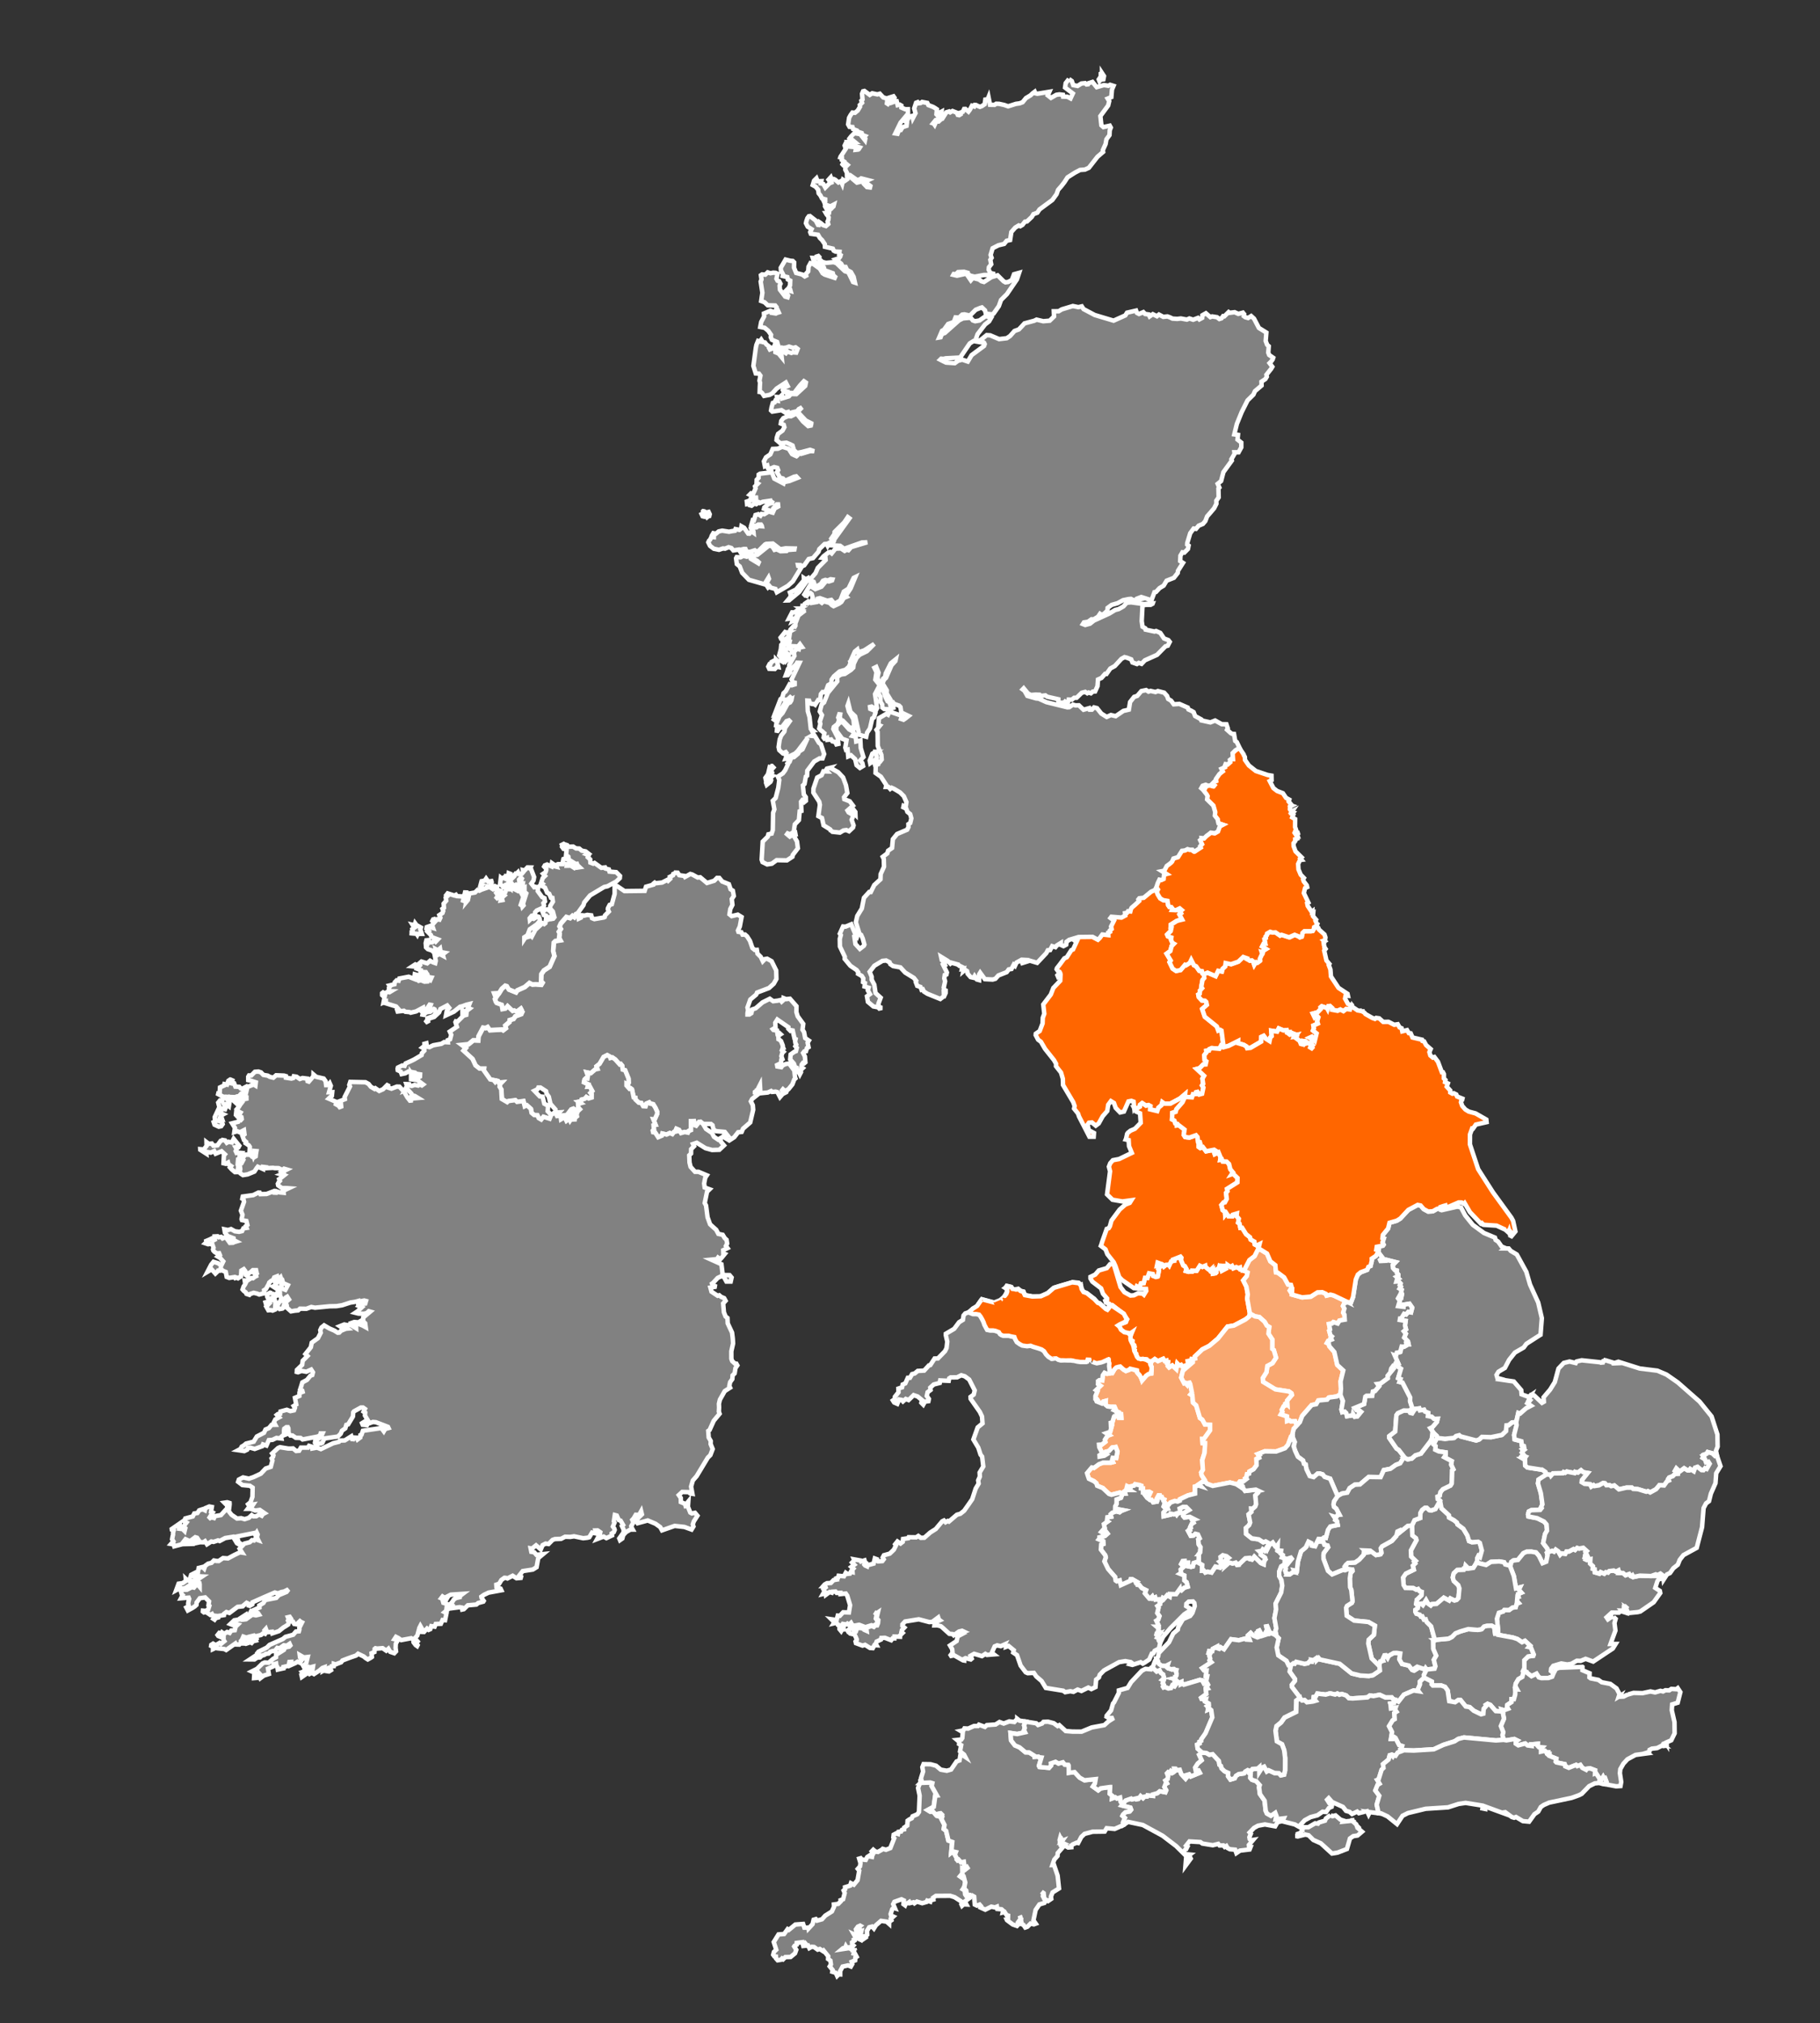 <?xml version="1.0" encoding="UTF-8"?>
<svg id="Layer_1" xmlns="http://www.w3.org/2000/svg" version="1.1" xmlns:cc="http://creativecommons.org/ns#"
     xmlns:dc="http://purl.org/dc/elements/1.1/" xmlns:inkscape="http://www.inkscape.org/namespaces/inkscape"
     xmlns:mapsvg="http://mapsvg.com" xmlns:rdf="http://www.w3.org/1999/02/22-rdf-syntax-ns#"
     xmlns:sodipodi="http://sodipodi.sourceforge.net/DTD/sodipodi-0.dtd" xmlns:svg="http://www.w3.org/2000/svg"
     viewBox="0 0 904 1005">
    <rect x="0" y="0" width="904" height="1005" fill="#333333" stroke="none"/>
    <!-- Generator: Adobe Illustrator 29.4.0, SVG Export Plug-In . SVG Version: 2.1.0 Build 152)  -->
    <defs>
        <style>
            .st0 {
            fill: #f60;
            }

            .st0, .st1, .st2 {
            stroke: #fff;
            stroke-width: 2.23px;
            }

            .st1 {
            fill: #f9a770;
            }

            .st2 {
            fill: #818181;
            }
        </style>
    </defs>
    <g id="svg2" inkscape:version="0.91 r13725">
        <sodipodi:namedview id="namedview45" bordercolor="#666666" borderopacity="1" gridtolerance="10"
                            guidetolerance="10" inkscape:current-layer="svg2" inkscape:cx="491.26203"
                            inkscape:cy="148.58827" inkscape:pageopacity="0" inkscape:pageshadow="2"
                            inkscape:window-height="746" inkscape:window-maximized="0" inkscape:window-width="1279"
                            inkscape:window-x="0" inkscape:window-y="0" inkscape:zoom="17.594058" objecttolerance="10"
                            pagecolor="#ffffff" showgrid="false"/>
        <path id="GB-BD" class="st2"
              d="M715.27,745.44l.7,3.78,3.73,3.46.11,1.14,2.45,1.35,1.42,1.15.24.86,2.93,2.2,1.97,3.29.87,2.84,1.44.54,3.08-.21.83.57,1.01,3.77-.91,3.28-.82-.55-.58,1.18-.04,1.45h0l-.54,1.17h0l-1.33,2.1-2.47.36-1.35-1.37-.24,1.41-.6-.02-.18.58-3.17.12-1.74,1.66-.47,2.02.47,1.71,2.24,2.09.56,1.63-.46,4.82-.86.91-1.11.31-2.03-1.01-.61,1.04-2.67-1.42-3.62,3.06-2.23.13-.62.68-1.48-1.05-.87-1.58-1.56,2.44-.81-.72-1.08.2-1.26-.75h0l-.05-.04h0l.26-1.45,2.16-2.08.18-1.72h0l-1.1-.41-.7-1.01-.94.31-1.44-.79-3.9-.08-.91-1.46-.28-3.66.53-1.09.87-.92,3.94-1.94-.49-1.99,1.15-1.14-.48-.77.67-.52-2.17-2.1-.12-3.06,2.74-5.07-.24-.94-1.77-1.4-.22-4.95h.02l1.28-2.68,2.84-1.07.05-2.48.88-1.52,1.4-1.08h.94l1.19,1.14,1,.2,2.07-.73,2.3-4.12h0Z"/>
        <path id="GB-BK" class="st2"
              d="M684.98,827.48l.6-2.2,1.39-.36-.22-.63.91-2.04.7-.06.88,1.29.5-1,2.47-1.39,1.51-.06,1.77.27-.39,2.95,1.31,2.3,3.38.79,1.65,2.18.93.31,1.12-.7-.65-.5,1.07-.71,3.88,1.31.31-.59.46.62h0l.03.02h0l-1.35,2.76.13,1.32h-.01l-2.06,1.92v1.41l-1.16,2.79.45.61-2.47-.37-4.79,2.08-2.72,3.47-1.85-.97h-.61l-.88-1.13-3.12.03-2.89-1.35-3.06.61-1.75-.28-1.23.95-7.32.52-1.93-.13-1.32-1.35-2.18-.7-1.2.36-.99-.6-1.13.49-2.51-.58-2.16.6-4.16-.48-.8,1.52-.99.18-.05.68.96,1.17-1.33.39-2.97.36-1.15-1.04-1.27.16-.96-.97h0l-.57-1.1h0l-3.52-4.65-.05-1.03,1.5-1.94.06-.98-2.62-3.68.56-3.21h.09l1.23-.94.66.19.68-.89,4.15.99,1.66-.28.92-.99.83.12-.09-.84,1.07.21,1.31-.92.24.99,1.13-1.16.57.7,9.88,2.16,5.92,4.77,4.36,1.06,4.19.23,2.03-.4,3.39-2.3-.14-2.1h0l-.22-.24h0Z"/>
        <path id="GB-BU" class="st2"
              d="M701.3,757.78l.22,4.95,1.77,1.4.24.94-2.74,5.07.12,3.06,2.17,2.1-.67.52.48.77-1.15,1.14.49,1.99-3.94,1.94-1.4,2.01.28,3.66.91,1.46,3.9.08,1.44.79.94-.31.7,1.01,1.1.41-.18,1.72-2.16,2.08-.26,1.45h-.01l-.11.78,1,.86-.19,1.18-1.2.83-.02.93.49.94,1.68.54.53.88.75-.07.83,1.63.87-.13.48,1.3,2.18,2.16,1.57,5.77h0l-.11,1.54h0l-.41.2.05,3.71,1.44,3.33-1.19,2.08.78,3.22-.43,1.19-3.92.4h0l-.06-.03h0l-.46-.62-.31.59-3.88-1.31-1.07.71.65.5-1.12.7-.93-.31-1.65-2.18-3.38-.79-1.31-2.3.39-2.95-1.77-.27-1.51.06-2.47,1.39-.5,1-.88-1.29-.7.06-.91,2.04.22.63-1.39.36-.6,2.2h0l-.36-.36h0l-3.31-3.33-1.67-7.35.19-1.94,2.57-2.41.48-4.59-3.18-1.81-7.09-.69-3.69-2.41-.3-3.89.44-1.01,2.38-1.5.35-.76-.61-5.68-.58-1.36-.12-4.42.37-2.54.95-1.1-.16-.68-2.17-.21h0l-1.47-1.41.52-.76,1.03-.92,3.49-.22,2.06-1.42,2.24-2.44.08-.97,1.38-.17-.99-.97,2.8.11,2.86,2.17,2.22-.39.43-.67-.3-2.31.61-.93,4.9-2.73,2.26-2.52.51-2.13,1.12-.53.22.78,3.8-3.06,2.05-.17h0Z"/>
        <path id="GB-CH" class="st0"
              d="M572.5,632.83l.24.9h0l1.39.55.91-.24.59-3.01-.35-.61.56-.72h0l-.74-.43h0l.41-.86-.84.23.31-1.46,2.39.89.72,1.05,1.04-.84.94-.03-.16-.82.86,1.12.92-1.97,1.34-.32-.22-.66,3.54-1.39h0l.45.53-.19,1.16h0l1.15,2.7.77.31.8,1.41-.3,1.03,1.28.38,1.68-.1.11-.48,2.29.05,1.58-2.49,1.26.59,1.42-.59.07.51h0l1.01.89h0l1.28.94.71-.66-.11,1.35.48.29.4-.52v1.15l1.24-.2.46-.46-.05-1.26,1.28-.91.28-.97.75.4.13-.52.49.04-.63,1.11.43,1.32,1.8-.96-.48-.66.28-.83h1.36v-.35s1.26.89,1.26.89l.89-.48.6,1.17,1.48-.59,1.05.48.8-.29.17.99,1.62.55h.2l1.79.97-.39,1.76-1.77,2.16,1.57,3.14.68,3.81-.29,2.06,1.35,7.48h0l-.38,1.46-1.86,1.47-5.75,3.02-3.12.49-4.76,5.96-4.27,3.61-3.49,1.77-3.73,3.53.13,1.01-1.14.3h-.03l-.5-.05-.21.81-1.73.25.23,1.67-2.92,1.12-.67-.93-.95.29-.92-.97-.5,2.82-2-1.85-1.58,1-.71-.8.17-1.73-.68.02-.12-.93-.9.17-.67-1.04-2.64,1.15-1.55-1.02-1.74,1.27h0l-.5-.19h0l-1.61-.19h0l-.25-.69-.65-.1h0l-1.18.22h0l-.66.17h0l-1.98-.66-.67-2.27-.71-.05.04-1.91-.83-.78.67-.9-.14-.75-1.05-.95.13-1.24-1.62-1.04,1.31-3.11-1.44,1.01-.84-.33-2.92-1.85-.99-1.86-.79-.28.14-.45,3.91-1.48.46-1.18-.53-1.16-1.3-1.81-5.44-4.24h0l-1.44-.09h0l-.16-.64-1.5-.58-.31-.89.88-.51v-.6l-2.03-2.36-.94-2.67-4.34-3.32-.93-1.59v-.79l2.37-1.14,1.76-2.03,3.98-1.16,1.64-1.99,1.35-.09.69.91,3.14,10.56,1.93,2.56,3.01,1.66,1.69-.12,2.08-1.02,2.19.17.71.59,1.17-1.91-.11-.99-3.5-.16-.41-.83h0l.74-.21.61-1.6,1.38-.14.66-2.6,1.2.03.8-2.27h0l1.78.34h0Z"/>
        <path id="GB-CM" class="st2"
              d="M753.11,706.49l.19,1.39-1.25,4.95.28,2.19,3.32.89.26,2.02,1.02.34.16.87-.8.56.73.51-.79.62.03.69.6-.12-.68.38.58.75-.46.44,1.56.62-.47.67-1.07.18,1.17.68.07,2.87,1.12.95,7.41,1.15,1.57,1.09h0l.41,1.27h0l-3.86,2.51-.29,1.93,1.44,4.85.77,5.52-.72,1.52.29.37-.69.87-4.37.14-1.27.64-.39,1.47.2,1.03,4.3.82,3.48,1.71,1.21,1.41.24,3.08-.97,1.67-.94,4.52,2.12,2.77.19,1.74h0l-.44.35.32,1.12-.68,3.27-1.84.73-1.81-3.69-1.42-1.63-2.37-.42-2.28.05-1.61.74-2.71,3.32-2.27.28-1.05.76h0l-.43,1.88h0l-2.58-.67-.57-1.09-2.42-.4-4.09.22-2.42,1.53-4.75-1.16h0l.31-.67h0l.04-1.45.58-1.18.82.55.91-3.28-1.01-3.77-.83-.57-3.08.21-1.44-.54-.87-2.84-1.97-3.29-2.93-2.2-.24-.86-1.42-1.15-2.45-1.35-.11-1.14-3.73-3.46-.7-3.78h0l-.03-.03h0l-1.15-.74-.11-1.26,1.1-.48.38-1.79,1.24-1.43,3.72-1.8.63-1.02.17-6.5.65-.52-1.12-2.36.32-1.72-3.73-1.97.74-1.09-.03-1.27-3.44-.52-1.71-.82.14-1.77-.98-.85,1.68-3.21h0v-.02h-.01l4.03.43,4.49-.47.95-.9,1.61-.42.68.59,7.77,2.03,1.51-.54,1.29-1.23,4.6.12,5.32-1.11,2.01-1.9.31-2.87,1.04-.09,1.65-1.33,2.12-.17h0v.08h0Z"/>
        <path id="GB-CO" class="st2"
              d="M457.24,885.55l4.77-.21,1,.32-.31,1.46,2.61,4.67-.8.07-.78,5.58-2.98,1.63,1.28.79,1.37-.07,1.83,2.11.83.18-.33-1.18.73-.2.67-.09.75.77-.46,1.18.43.13-.26.85,1.47,2.86-.33,2.08,1.15.88,1.16,4.84,1.9.67-.5,5.38.66-.49.77.88-.03-.95.91.21-.5,1.32,1.27,2.32-.73.93,1.37-.76,1.12,1.29,1.42-.28.38,3.01,1.07-.51.35.55-1.31,1.04-1.21-.59.03,2.36-1.15,1.42.56.4.55-1.2.6.63.85,3.17-.37,1.86h0l-.51,1.11-.35.5.97.59.22,1.96.72,1.06.76-.33.61,1.14-2.23,1.61.8,1.52-1.41-.08-.77.7-.35-.75.38-.73-.61-.75-3.13-2.02-2.2-.69-7.1.05-1.36.92.13.91-1.46.38-.13.65-1.48-.48-.32.64-2.16.62-2.63-.81-1.23.85-.52-.5-1.67.41-.33-.55-.83.6-.93.12-.38.92-.81-.59.19-1.83-1.17-.56-3.51,1.25-.59,1.15.87,2.08-.67-.2-.67.6-.8,2.4.16.76,1.17.53-1.23,1.1.27.73-1.09.77-.03,1.05-1.26-1.12-2.78-.39-2.53,2.19-1,1.6-.88-.97-1.45.37-1.08,1.76.1,1.93-.71.67.08.61-1.78,1.22-.54-.96.81-.73-1.42-.05.64-2.62-.51.14-.6-2.13.66-.56-.16-.09-1.11.49-.99,1.35.3,1.3.82.36-.16.58-.69.8-1.3-.6.81,1.42.97-.34.48,1.15-.83-.37-1.35.74.21.58-1.17.85.07,1.06.61.49-.63.7-2.68.36-.45-.71-.35.87-1.06.13-.58.49,3.56-.55,1.47.66-.74.3,1.86.05-.3,1.67.72.15.78,1.47-.63.42-.12,1.39-1.75.7.31,1.15-.68,1.18-1.38-.56-2.72.6-1.19,2.2v1.69l-.73-.04-.78.78-.67-1.51-1.74-.55.16-.87-1.46-1.79.6-1.01-.28-1.89-1.13-.77.06-1.4-2.28-2.79-.31.27-1.58-1.05-1.05.32-1.85-1.34-1.11-.08-1.19.65-.63-1.31-1.06.11.28-.42-.75-.9-1.02.7-.26-1.12-2.82.36-.04.91-1,.51-.22.34,1.03,1.66-.62,1.75-2.2,1.82-2.63.06-1.07,1.08-.55-.38-.55.63-1.61.26-.83-.93-.08-.95-.75-.08-.57-.79.36-1.41,1.15-1.1-1.23-3.81,2.35-3.78,2.79-.21,1.76-2.43.6.37,3.23-2.65,3.85-.29.62,1.84,1.98-.03.08.45,2.03-2.19.5-2.16,1.11-.32.6.75,2.46-.67,1.62-1.81,3.28-2.06,1.07-2.32-.07-1.17,2.16-.29,1.28-1.3-.07-.55,1.22-.47.78-3.08-.52-1.22.73-.64-.05-1.01,2.54-.79.4-1.22,1.45.74,1.85-2.25.82-4.7-.71-.89,1.09-1.23.24-1.63-.66-2.22.76-.22.49.63,2.02.22.76-1.45,1.73-1.13-.17.92.79.15.14-.73.69-1.25-.87-.85.68-.71,1.07.91,1.25.18,1.19-.68.58-.3.62-.57,1.58.48,2.17-.85,1.92-4.84-.42-.46.16-1.34,1.26-.67.91.29.24-1.04,1.28-.17.45-.85,1.07-.23.04-.88,1.5-1.02.17-2.39.84-.6,1.26-.64.37-.94,2.38-1.02.79-1.1.34-8.16-.78-3.79.86-2.25.38-.35h0Z"/>
        <path id="GB-CU" class="st0"
              d="M563.38,550.3l-.31-3.08-1.09-.4-1.49.29-2.24,5.05-1.89.43-2.2-2.27-.85-2.43-1.51-.93-1.33,1.79-.49,3.12-2.27,2.61-1.97,3.56-1.47,1.1-1.93-1.59-1.48.16-.66.96.58,2.7,2.6,1.44-.14,1.84h-2.12l-5.17-10.05-.47-1.44-1.98-2.49.27-1.27-.7-1.93-5.07-8.54-.08-3.08-.91-3.07-2.49-3.18.03-1.19-1.02-1.8-4.46-5.62-2.02-3.49-1.42-1.07-1.2-2.28.07-.69,1.93-1.33,1.43-3.76.1-2.82.74-1.97-.51-4.62,3.75-4.94,1.27-3.27,3.41-3.57.11-2.46h-.83l-.41.33-.26-.62,1.24-1.29-.2-.39-.87-.5-.56-.8.13-.52,1.56-1.99,2.14-2.9,1.21-.55,2.26-3.52.85-.36,2.21-4.74-.48-.47-.88.88-.47-.37,2.09-1.66h0l6.92-.08h0l2.7,1.42.88-.86h0l1.27-1.74,3,.31-.05-1.26.91-.4-.08-.64.86-.74-.29-1.23,1.46-2.91-1.74-1.33.45-.6h0l5.01.4h0l1.9-1.02-.13-1.16.91-.15h0l.57-.82h0l1.15.1.29-1.12.38-.73,1.74-1.49h0l1.95-1.81-.34-.81.45-.58h0l2.21-.26,3.62-2.98h0l.93-.42h0l1.05-.47.74-1.52h0l.96,1.44-.54,1.01.37,1.23,1.28,2.12,1.53.92,2.12.35.34,2.14.62.89.96.08.64.81-.25.59,1.88.08,1.87-.88,1.02.85-.94.85.57.78-.74.62,1.31,2.47-1.38.33-.32.06h0l-1.05.38h0l-2.9,1.81-.07,1.39.4.11-.35,1.65-1.77,1.78.37.86,1.7.56-.17,1.09.7,1.56h0l.77.44h0l-1.15,1.18-.64,2.46-1.83,1.34,2.02,3.37-.59.83,1.53,3.18,1.74,1.17,2.21-.46,2.2-2.61.53.23,1.85-1.17.7-1.49,1.36,2.65,1.09.52,1.52,2.21,1.33.19.26,1.12.7.44h0l.23,1.9-.88,1.04-.62,3.48.41.58-1.03,1.14-.14,1.56-.71.45.25,1.27,1.53,1.65,1.51.12.66.62.31,1.46-2.33,2.04,1.29,3.84,5.97,4.82.76,2.05.95-.34.63.37.84,6.53-.71,1.5h0l-.46-.37-.74,1.36-3.79-.32-1.15.51-.22.68-1.35.17.06.85-1.02,1.26.16,2.44.86.65-.35,1.53-1.23.07-1.74,1.79-1.45.39,3.64,3.41-.83,1.43.37,2.57-.55.8.66,1.04-.64,3.07-1.41.39-.9-1.28-.63.16-.04.88-1.5.07-.55,1.56-3.48-.2h0l.08-1.38-2.51,2.15-4.81,2.57h-3.08l-.94-.69-.45,1.52-1.47,1.21-.59,1.66-3.56-.85.13-1.62-.94-.51-1.21.31-1.91-1.26-1.09.85-.04.9-1.28.78-1.11-.15h0l-.42-.06h0Z"/>
        <path id="GB-DB" class="st1"
              d="M625.09,620.06l4.23,2.63,1.66,3.84,2.47,1.91.36,3.59.98.2,3.03,2.27,1.94,3.53,1.47.21.36,1.25-.92,1.57.31.48.79-.4-.08,1.9,5.08,1.4,4.31-.37,3.34-2.12,2.35-.08,1.75.8.39.88,1.96-.47,1.56.41,7.04,3.34h.01l-1.75.49-.66,1.42.69,1.27-.57,2.07.58.92.18,2.53-2.61.44-.89,1.46-2.15-.7-.75.75-1.43.2.53,2.77-.43.54.62,2.28.69.59-.52.67.42.87-1.7.64-.59,1.03.9.45.22,1.17,2.53,2.92,1.44,6.4,2.98,2.74-1.33,5.42.19,3.71h0l-.23,2.67h0l-1.85,1.12-3.97.54-.82,1.03-4.39.42-1.05,1.84-2.25.43-4.71,5.4-1.17,3.1-1.56,1.53h0l-.03-.02h0l-.76-1.95-2.13.08-.68-.52-1.21.38-.09-2.38-3.02-.98.78-1.34-.3-.89.94-1.81.74-.33v-.9l.45-.35.63.6-.08-1.88,2.34-2.74-.14-.8-1.31-.95-6.74-1.05-6.09-3.72-.15-1.91,1.83-2.88.44-3.13,2.56-1.38,1.75-2.68-1.12-3.83-.76-.58.02-4.64-1.89-2.9.37-3.32-1.2-.68-1.09-1.9-2.64-2.36-2.14-.33-2.5-1.38h-.01l-1.35-7.48.29-2.06-.68-3.81-1.57-3.14,1.77-2.16.39-1.76-1.79-.96h-.03l2.7-5.22,2.56-1.96,1.48-2.95h0l.48-.95h0Z"/>
        <path id="GB-DH" class="st0"
              d="M654.98,460.07l-.42.44.56,1.21,2.74,2.45.48,1.45-.17,1.4-.55.19.43.34-.62.44.15,1.25.73.43-.57-.18.1.96.44-.54-.37.67.52.78-.69.87,1.11,4.88,1.45,1.7-.32.51.84,2.25.26,3.45,3.76,5.69,4.47,2.94.22,1.01-1.15-.08-.29,1.44,1.44,2.63,1.66.77h0l-.66,2.01-1.85-.25-1.41,1.09-1.53-.78-1.37.6-2.71-.5.05-.82-1.15-1.05-.77.11h0l-.4,1.4h0l-.29-.53-2.59-.84-.6.52.13.82-1.54,1.62-2.4.66.81,1.69.93-.89,1,1.03-.59,1.95.34,1.17-2.22.99.26,1.37-.45,1.09,1.78,1.44-.85,3.48-1.53-1.81h0l-1,.46.8.38h0l.3,1.64-.39.83.66.81-.58.4.48.83-.34.37-.73-.45.27-.73-.49-1.27-1.46-.15.43-1.18-1.23,1.21-.17-.95-.93-.11-.08.98.64.52-.8.19-.83-.23-.57-1.46-1.76-1.33h0l.24-.86-.8.09h0l.68-.93-1.36.25.1-.77-.67-.25-1.36.64-.43-.34.46-.16-.06-.72-1.31.08-.21-1.08-1.59.13-2.33-.97-.8,1.58-2.93-.45.22,2.72-.69.62-.37,1.79-1.85-1.16-1.07-1.43-1.16.53-.08,2.34-5.25,3.07-1.73.21-.38-.89-1.3-.78-3.01-.89.09-.91-4.61,2.31-2.69.73-.69-.29h0l.71-1.5-.84-6.53-.63-.37-.95.34-.76-2.05-5.97-4.82-1.29-3.84,2.33-2.04-.31-1.46-.66-.62-1.51-.12-1.53-1.65-.25-1.27.71-.45.14-1.56,1.03-1.14-.41-.58.62-3.48.88-1.04-.23-1.9h0l1.85-.79,4.01,1.73,1.28-2.65,1.83.34h0l.2-1.12,1.46-1.42.31-1.68,2.79.6,3.41-1.26h0l2.43-2.32,1.9.67h0l1.36,1.15h0l1.03-.13.69.53h0l.03.75h0l-.36.13.56.05.26.74.19-.32h0l-.2-.28,1.79-.58,1.17-1.02-.17-.8h0l1.19-2.53h0l-.28-.54.52-.03.1-.76h0l1.54-.96-1.98-1.25.71-1.37.89-.06-.43-2.3.68-.48-.09-.74h0l.62-.75h0l.11-.73h0l1.78-.93.84.36h0l.09.02h0l1.45-.07h0l2.29,1.59h0l.7-.38h.02l4.2,1.26,2.52-1.26,1.63.73h0l.77.53h0l.96-.33.36-1.87h0l.9-.82,3.36-.02h0l.66-.07.67-.96h0l.17-.96.64-.35h0l.85.46,1.05-.8-.27.24h0Z"/>
        <path id="GB-DS" class="st2"
              d="M620.28,879.49l.09,1.15.77.41-.12,2.06.79.91,2.13.69,1.71,1.96-.33,1.04.45,3.4,2.31,3.28.55,5.04.62,1.35,1.95,1.09,2.16-1.47.63,1.61-.33,1.57,3.92-.44-.65,1.48h0l-2.35.5-1.2,2.07-5.09-.93-3.43.63-1.96,1.08-2.19,2.27.58.65-.71,1.7.17.99.57.52,1.14-.17-2.13,2.51.07.91.77.08-.5,1.26-4.75.57-1.8,1.23-.61-1.69-2.63-.23-1.21-.66-.53-.96-.85.47-.66-.75-1.85.04-.68-.8-2.7.67-5.17-.83-.97-.73-5.46-.32-1.61,2.03.62.49-.48.8,1.05.53-1.12-.5-1.26,1.73.59,1.21,2.43.22-.4.3.82,1.71-2.61,3.56.39-4.8-5.03-4.98-6.72-5.13-9.82-5.34-7.29-1.54-2.37,1.51h0l-.26-1.23.95-2.25-1.23-1.08.32-.65,1.19-1.12,2.14-.42.7-.87-.37-.97-4.32-1.11.44-.54h0l1.52-1.96,2.76-.96.45.41,2.13-.51.15.43.87-.14,1.1-1.46,1.22,1.05.69-.72,1.24-.08.25-.6,2.7.3v-.72l2.24-.63,1.15-.96,2.8.55.41-.99-.91-1.62.58-1.53.68-.35-.76-1.38,1.13-.79.2-1.36-.53-1.41.47-.5.62.45.72-.98.77.9.39-.19.67-.55-.12-1.44.77.02.55.74,1.51-.19.76,2.1,2.15,2.33.83-1.03-.27-.81,1.21-.35.82,1.07,4.43-1.82-.65-1.2h-1.39l-.28-1.4,1.3-2.01,1.93-1.62-1.25-2.74,1.51-1.08h0l2.18.26,1.43.83,1.65-.25,3.09,3.34.29,1.92.76.57.25,1.17,1.53,1.47,1.79.81-.06,1.66,1.19,1.65,2.1-.62.63-1.24,1.37-.85,2.67-.36.56-.9,1.25-.72.53.22h0Z"/>
        <path id="GB-DV" class="st2"
              d="M505.29,853.82l1.11.87,3.02.43h0l-.75,1.85.33,1.31-.36,1.11.51,1.06-3.92.86-3.32-.5.31,3.69,1.88,2.44,2.32.99,2.98,2.49,1.73.02,2.65,1.65.1.55,1.86-.13h0l.27.31h0l1.28.15-1.24,4.14h0l.28.56h0l4.71.44,1.01-1.11-.07-1.11,2.31-.79,1.46.86,2.19-.62.95,1.19,1.74.09h0l.2.36h0l.05,3.6,2.87-.36,2.55,2.76,2.37,1.3,5.56-.58-.38,2.21-.96,1.5,2.6,1.86,1.27-.99,4.65-.66h0v.05h.01l-.16,3.31,1.27,1.06-.14,1.27,1.6-.6.81.62,1.57-.47.34,2.18.87,1.25h0l-.44.54,4.33,1.11.37.98-.7.87-2.15.42-1.18,1.12-.32.65,1.22,1.08-.95,2.26.27,1.23h0l-4.35,1.94-4-.35-1,1.66-5.96.08-4.01,1.07-1.61,1.52-1.59,3.04-.76-.17-1.84.81-.76.58v.85l-1.6.14-2.84-1.69-.37.84.1-1.33.44-.07-.63-.31.49-.36-.44.09.38-.55-.32.12-.07-.89-.13,1.35-.45-.6.29-1.23-.38-.63.21.82-.19-.38-.3,1.11.44,2.53.53.6.71-.26.08.49-2.72,3.12-.1,1.41-1.59,1.81-.95,2.75h.83l1.76,5.21.69,6.38-3.19,1.98-.82,2.06.16,1.13-1.57,1.08-1.93-1.21-.29-2.69-1.03-.69.88.88-.23,1.27,1.31,2.45-.54.93-2.48.74-1.88,2.74-1.08,5.16,1.15,1.66-.95.35-1.64-.38-1.54,1.56-1.09.38-.89-1.29-2.26-.9.7-1.22,1.23-.45-.8.2-.1-1.13.52-.54-.54.38.35-.25-.46.19-.43-.83.49,2.06-.45-.06-1.04,1.4.11,1.08-.55.59-2.12-.75-2.84-2.12-.17-.37.66-.1.04-1.81-.69-.17-1.02-1.59-.9.23.19-.87-.82-.72-2.06-.18-.23-1.14-1,.39-1.79-.38-3,1.5-2.33-1.06.23-.65-.71-.82-1.38.49-1.03-.52-.3-3.92-1.05-.6-1.26.49-.13-.74-1.2-.07-.29-2.1-.98-.94.13-1.22h0l.37-1.86-.85-3.17-.6-.63-.55,1.2-.56-.4,1.15-1.42-.03-2.36,1.21.59,1.31-1.04-.34-.55-1.07.51-.38-3.01-1.42.28-1.12-1.29-1.37.76.73-.93-1.27-2.32.5-1.32-.91-.21.03.95-.77-.88-.65.49.5-5.38-1.89-.67-1.16-4.84-1.14-.88.33-2.08-1.47-2.86.26-.85-.43-.13.46-1.18-.75-.76-.67.09-.73.2.33,1.18-.83-.18-1.83-2.11-1.37.07-1.28-.79,2.98-1.63.78-5.58.8-.07-2.61-4.67.31-1.46-1-.32h0l-4.77.21h0l-.16-1.22.49-.35-.19-.79,1.05-3.31-.37-2.17.6-1.51,3.48.06,2.73.74,2.34,1.96,3,.53,2.11-.6,2.75-4.02,1.45-.52.54-3.26,2.32,1.54-.6-1.16-2.02-1.62.57-3.05-1.03-.57.1-1.09-1.12-.94,2.14-.23.47-.7.26-2.94-1.06-.63,1.35-.27.54-.98,1.84.1,2.89-1.28h1.95l.51-.65,2.96,1.08.96-.88,4.33-.3,1.97-1.24,2.07.76,2.78-1.07,2.5.31,1.47-1.55h0Z"/>
        <path id="GB-EX" class="st2"
              d="M801.45,803.19l1.05.96-.58,2.08.47,3.72-2.44,6.66h2.54l-1.4,2.26-9.74,6.48-3.78-1.35-2.45,1.01-1.92-.06-2.67,1.51-2.03.34-3-.51-3.97,1.17-1.06,1.38-.14,1.2,1.38,1.07h0l-.75,1.78-1.89.63-3.48.04-1.22-.36-1.17-1.79-2.5,1.22-3.27-2.48h0l-.84-.36.56-1.15-.02-3.96,1.91-1.88,2.53-.34.21-.6-1.45-3.54-1-.2.64-.74-2.52-2.31-1.45.68-2.29-1.58-2.23-.74-7.28-1.34h0l-.14-2.93h0l-.54-5.08.98-2.97,2.11-.65.58-.76,2.4.04,1.67-1.22,1.57-.17.48-1.69.95-.41-.76-.85.22-2.41h.54l-.18-1.21,1.58-.66-1.3-1.49.55-1.11-1.92.49-1.07-6.16-1.79-4.7h0l.52-2.25h0l1.05-.76,2.27-.28,2.71-3.32,1.61-.74,2.28-.05,2.37.42,1.42,1.63,1.81,3.69,1.84-.73.68-3.27-.32-1.12.44-.35h0l2.11-.7.97.43.82-1.05,1.29.9.91,1.61.59-.61,1.96.21.58-1.13,1.28-.02,2.24-1.21.76.44,1.05-1.02,1,.35,2.02-.39,1.8,1.62-.61.59.83,1.7-1.06.02-.19.93,1.01.46-.38.54.5.23,1.65-.4-.13,2.09,1.42,1.35-.08,1.25.93.26.1,1.55,2.25.67.62-.8,1.78.81.81-.77,1.07.19.6-.71,2.24-.28h0l1.11.56,1.24-.66h0l.14.52h0l.21.81h0l1.94.02,1.24,1.09,1.82-.64.69,1.01.48.22.5-.49.44.76,3.18-.66,5.56.2h0l4.42-.05.39,1.44-.98.16-.65.92-1.07,3.31.73.37.36-.34-.45.52,1.6,1.04.21,1.06-3.28,4.59-6.63,4.58-1.3.32-4.82.48-1.04-2.73.97.62-1.42-1.25-.53.1-.07,2.06-1.06-.03.45.52-1.02-.32-.81.82-3.51-.04-2.61,2.37.68.99,1.5-1.05,1.29-.14h0Z"/>
        <path id="GB-BST" class="st2"
              d="M574.26,824.32l-.67,1.03-1.12,3.02,2.04,1.96,1.44-.61.67,1.3,1.07.72.52,1.78-.9.84.67.31-.48,1.43.52.72-.42.91.2.3.12.19.33-.11.35-.12,1.25.52.45.19,1.37-.21.45-.9.17-.34.34.13.42-.78.17-.34.23-.46.23-.34-.23-.74v-.46l-.28-.4-.4-.11.68-.17.34-.23.17-.4.23-.46.17-.29v-.45l.06-.34-.11-.51-.17-.68.06-.29.11-.4-.51-.11h-.34l-.34-.4h-.51l-.51.23-.74-.23-.63-.23-.51-.11-.46-.4.17-.97.11-.34-.91.46h-1.02l-1.14-.06-.57-.4-.62-.45-.57-.62v-.74l-.4-.62-.55-.23h0Z"
              inkscape:connector-curvature="0"/>
        <path id="GB-GC" class="st2"
              d="M632.18,766.21l-1.7,1.24-1.13,2.22-.39-.68-.81,1.29-.93-.68-.42.72-1.33.24.72.67-.03,1.02,2.12,1.47.29.83-.67.86-.21,1.6-1.41-.6-3.27-3.24-1.15,1.48-.99-.2-.24-.6-2.06.19-2.7,2.58-.71.11v.5l-.71.08-.7-1.11-1.52.43-1.72-.49-1.79,1.62.1-.46-.73-.28.67-2.1,1.51-1.07-1.08-.86-1.81-.45-1.16.85.22,2-.68.37,1.45,1.51v.83l-1.01-.36-.27.92-2.24-.5-1.93,2.95-1.94-.43-1.15.4-.76-.99-.88.07.12-2.82-1.75-1.02.07-.8-2.61.86-.39,1.71-.89.21-1.51-.31.04-1.8-1.68.05-.03-.9-.95.06-.82,1.52,1.32,1.32-1.51,1.39.17,1.72-.55.36,2.23.91-.03,2.41,1.12.95.56,2.16-1.71.49-1.34,1.24-.43-.39-.41.24-.05-.44-1.87,2.59-3.08-.1-.14,1.23-1.15-.67-1.51,1.74-.73-.41-.86,1.72-.66.34.13,1.15-1.24.9.55.84-.64,2.65,1.07,1.51-.57,1.7-.97.58,1.2,2.53-.15.5-.83-.02.93.8-.25,1.11,1.02.76-1.72.64-.13.56.5.31.79-.39-.9,1.54.73.28v1.12l.76,1.22,1.48-3.04,3.52-4.15,6.97-6.97,2.87-1.85-.2-1.15-1.73-1.05.08-1.16,1.15-1.06,2.12-.11.68.76.2,1.54-1.14,3.38-1.14,1.54-3.55,1.56-2.37,3.96-.19,1.25-2.29,1.94-2.08,4.33-5.13,5.41-.27,1.63-1,1.55.55.23.4.62v.74l.57.62.62.46.57.4,1.14.06h1.02l.91-.46-.11.34-.17.97.46.4.51.11.63.23.74.23.51-.23h.51l.34.4h.34l.51.11-.11.4-.06.29.17.68.11.51-.06.34v.45l-.17.29-.23.46-.17.4-.34.23-.68.17.4.11.28.4v.46l.23.74-.23.34-.23.46-.17.34-.42.78.77.31,1.27-1.84-.2-.92,1.14,1.02,1.03-.44-.06,1.1.73-.35.73.57,7.94-2.38,1.15.26.78,1.46,1.13-.64.6-2.92-.67-.07.33-2.83-1.32-.07-.81-1.02,4.53-2.96-.89-.95.3-.86-.44-1.51.53-1.02-.86-.25.27-.96,1.54.04.21-1.08,2.16-1.14.06.76,1.04.34.66-.76,1.69.98,3.49-5,3.88.51,3.3-.88.35.55,1.69.11-.79-2.19,1.32-1.19,1.33,1.33,2.05.85.74-.28-1.41-2.84.36.28,1.22-.57,1.47,2.66,2.22-.73-.5-1.01.67-1.27-.38-1.65.42-.08,1.46,3.65.73-.24,1.46.73.75-.35h0l-.34-1.31.47-1.44-.91-5.14.82-4.32-.22-2.89,2.74-5.48.54-3.42-.4-2.78-1.09-1.97-.05-2.15,1.05-2.66,1.75-1.04v-3.05h0l-1.39-.41.39-1.16-1.04-.81.22-1.33-.51-.06-.21.69-1.1-.69.13-2.73-.63.89-.47-.16-1.36-2.01v-.02Z"/>
        <path id="GB-GL" class="st2"
              d="M712.33,814.63l7.19-.67,1.7-.87,1.73-1.76,2.39-.96,3.97-1.14,4.65.4,1.96-.34,1.19-1.33,1.47-.41,2.37-.05,1.22.65.48,3.34,1.52-.03h0l.03.63h0l7.28,1.34,2.23.74,2.29,1.58,1.45-.68,2.52,2.31-.64.74,1,.2,1.45,3.54-.21.6-2.53.34-1.91,1.88.02,3.96-.56,1.15.84.36h0l-.77.72-.51,2.1-1.92,1.11h0l-1.37,2.3h0l-.15,1.23.86,1.58-.92-.04h0l.35,1.49-.38,1.11h0l-.65,2.29h-1.16l-.04,1.46-2.06,1.37-.14,1.04.52.88h0l-2.05.75h0l-1.02-.31.32.93h0l-3.4-.2-2.7-3.09-1.35-.53-.87.54.18.53-1.25,1.45-.18,2.39-1.12.3-3.64-1.76-2.08-1.84-1.89-.27-2.6-3.19-1.12-.02-1.59,1.08-2.89-.52-.78-5.27-1.3-1.81-1.89-.72-4.19.03-.58-.61.06-1.36-3.79-1.94h0l-.13-1.31,1.35-2.76h.03l3.92-.39.43-1.19-.78-3.22,1.19-2.08-1.44-3.33-.05-3.71.41-.2h0l.03-.53h0Z"/>
        <path id="GB-HA" class="st2"
              d="M660.89,901.6l.95.56,1.52-.39,2.47,2.11,1.35.43-.2.59,4.22-.44.19.79.21-1.07,1.15-.11-.72.15.06.55,1.07.37-.64.1,1.11.96.52,1.37.33.18-.36-.68.71.72-.24.4,1.93,1.67-2.21,1.89-2.13.32-1.65,1.16-1.51,5.23-4.67,1.8-2.74.44-5.55-5.06-3.73-1.68-2.38-2.34-1.61-.33-3.74.93-1.09-.23,1.12-.25-.02-.8,1.38-.48,1.58-2.82,2.27.02,3.42-1.98,1.38.2.47-.59,3.01-.89.48-1.11,2.29-1.69h0ZM645.76,843.71l.97.98,1.27-.16,1.15,1.04,2.97-.37,1.33-.39-.96-1.16.05-.68.99-.18.8-1.52,4.16.48,2.16-.6,2.5.59,1.13-.49.99.59,1.2-.35,2.18.7,1.32,1.36,1.93.12,7.33-.52,1.22-.94,1.75.27,3.07-.61,2.88,1.35,3.13-.03.87,1.13h.61l-.36,1.71h0l-1.8.23.23.98h0l.11,1.36h0l2.3-.34-.33.97.76,1.06-1.08.68.17,3.05-1.01.58-1.77,2.86,1.48,2.93-.55,3.39,1.06-.02.76-.76.44.29,1.83,3.54,1.49.5-.24.89h-1.24l.59-.04.06,1.16h0l-.02.06h0l.24.61-1.61.59-1.07,1.58-1.05-.31-.31.6-.74-.78-.8.24-.55,2.11-2.78,2.29.23,1.91-.91.85-1.51,4.85-.65.27,1.14,1.86-1.02.61-1.09,2.73,1.96,2.64-1.29,4.4.94,4.25h0l-5.49-.7.81.68-.3.6-.74-1.6-.79.17.11.43-.35-.39-3.07.77-.84-.78-2.55,1.19-1.22-1.07-1.76-.5-1.55-1.97-5.39-2.43-1.67-1.9-.79.8,1.37,2.12-.56.68.75-.64.82.7-.12.62-1.35.59-1.42,2.01-1.75-.14-2.53,1.76-3.46.92-2.89,1.57-2.52,2.74.39.86-2.8-1.55-6.12-1.54h0l.65-1.48-3.92.44.33-1.57-.62-1.61-2.16,1.47-1.95-1.09-.62-1.36-.55-5.03-2.31-3.29-.45-3.4.33-1.04-1.72-1.96-2.12-.69-.79-.91.12-2.06-.77-.41-.08-1.15h0l.43.75,1.39-1.53,2.59-.18.77-.68.03,2.18,1.3-2.02,1.11-.47,1.28,2.34.95-.55,2.89,1.35,2.19.11.93,1.02,1.63-.36.51-2.12.03-6.06-.49-3.94-1.1-2.94-2.52-1.43-.69-5.27.52-2.33,2.24-1.82,1.74-2.43,5.7-2.81.13-5.59,1.78-1.32h0l.06.25h0Z"/>
        <path id="GB-HD" class="st2"
              d="M557.53,741.98l1.35-.09-.36-1.13.8-.61,1.59-.03-1.35-.81.29-1.14,1.55.68v.57l.29-1.14,1.55-.36.55-.7,2.32.44.8.31-.12,1.26.93.07v1.89l3.08-.26.68.4-.98,2.12-1.17-.13.53.7,1.34,1.01.77-.05.79,1.21,1.91-.31.13-.41-.58-.09.25-.86.98-1.76.58.02.07.73,1.01.05.4.95.82.33-.26.81.62.73-.67,1.92.66.55.97-.38h0l.02.02h0l.39.94-.65.09-1.52,1.87.12,1.75,3.32-.76.12-.51,1.63.32,1.05-.37.37.53.63-.8,1.26-.11-.46-2.1,1.68-.83,1.57.05,1.47,1.48-2.52,1.5-.42,1.5.62.72,2.63-.3,2.43,1.23-1.22.39.7,1.31-.95.6-.71,1.52.25.48-.65.64.22.46-.83.44,1.26,2.35,1.33-.16.92-.85,1.3.33.88,1.97-.72.56.25,2.42.89,1.38h0l-.2,2.61-.65.81h0v3.57h.01l-2.61.86-.39,1.71-.89.21-1.51-.31.04-1.8-1.68.05-.03-.9-.95.06-.82,1.52,1.32,1.32-1.51,1.39.17,1.72-.55.36,2.23.91-.03,2.41,1.12.95.56,2.16-1.71.49-1.34,1.24-.43-.39h0l-.4.24-.06-.44h0l-1.87,2.59-3.08-.1-.14,1.23-1.15-.67-1.51,1.74-.73-.41-.86,1.72h0l-1.01-.96-1.69.18-.23-1.08-1.05.47-.37-.92-1.07,1.05h-.33l-2.25-2.66.57-1.56-2.09-1.05-1.26-1.53-.91-.09-.42-1.17-1.29.24,1.16-.68-1.93-1.12h-.82l-.18.74-4.77,2.16-.58-2.32-1.42.41-.57-.4-.3-1.78-3.43-3.92-1.87-3.82.7-1.98-.29-1.07-2.15-2.79.15-2.44,1.1-.37-.1-1.34-2.2-.94h0l.41-.53h0l-.03-.49,2.63-.64,1.34-1.18-.55-.71-1.12.78-1.45-.93,1.7-1.93-.39-1.94,1.83-1.28-.35-.21.27-1.93,1.84-.27-.24-1.21.77-.71,1.92-.77,1.75.46h0l.81-.64h0l.9-.35-3.36-.63h0l-.52-.23.02-1.06h0l.65-1.22.02-2.22,2.15-.79.77-2.03h0Z"/>
        <path id="GB-HT" class="st2"
              d="M733.39,776.21l4.75,1.16,2.42-1.53,4.09-.22,2.42.4.57,1.09,2.58.67h0l-.09.37h0l1.79,4.7,1.07,6.16,1.92-.49-.55,1.11,1.3,1.49-1.58.66.18,1.2h-.54l-.22,2.42.76.85-.95.41-.48,1.69-1.57.17-1.67,1.22-2.4-.04-.58.76-2.11.65-.98,2.97.54,5.08h0l.11,2.3h0l-1.52.03-.48-3.34-1.22-.65-2.37.05-1.47.41-1.19,1.33-1.96.34-4.65-.4-3.97,1.14-2.39.96-1.73,1.76-1.7.87-7.19.67h0l.08-1.01h0l-1.57-5.77-2.18-2.16-.48-1.3-.87.13-.83-1.63-.75.07-.53-.88-1.68-.54-.49-.94.02-.93,1.2-.83.19-1.18-1-.86.11-.79h0l.06.05h0l1.26.75,1.08-.2.81.72,1.56-2.44.87,1.58,1.48,1.05.62-.68,2.23-.13,3.62-3.06,2.67,1.42.61-1.04,2.03,1.01,1.11-.31.86-.91.46-4.82-.56-1.63-2.24-2.09-.47-1.71.47-2.02,1.74-1.66,3.17-.12.18-.58.6.02.24-1.41,1.35,1.37,2.47-.36,1.33-2.1h0l.23-.5h0Z"/>
        <path id="GB-KE" class="st2"
              d="M786,827.99v1.66l3.55,1.51-.07,2.06.63.47,3.8.76,1.67,1.17,4.27.83,3.09,2.24,1.5,2.84-.41,1.26.64-.39-.21.42,2.02-.1,1.99-1.01-.06-.59.17.6,2.79-.81,4.52.12,3.91-.84,2.31.48,2.64-.78,1.3.3,1.16-.59,1.89.06,1.09-.73,2.42.16.73-.54,1.31,1.99-1.33,5.25-2.75.85-.19,2.87,1.35,5.9.07,5.6-1.67,3.44-2.32,1.01.03.87-.35-.55-1.27.41-.24.41.59.49-.59-.07.89.34-1.55-.17-2.23,1.14-2.59.29-1.16.6-.16,1.05-1.06.32.39.31-6.15.83-3.98,2.15-2.03,2.2-1.54,2.71-.2,2,.66,4.36-.37,2.03-2.13.14-5.78-1.08h0l.95-1.12-.75-1.98-.62.13-.29-.57-.73,1.19-1.06.36.03-.7-1.83-2.81-.45.18.06-1.56-2.53-.97-1.68.24-.28.48-1.88-.97-.98-1.44-1.52.59-.61-.59-3.59,1.42-1.79-.74-.27-1.07-4.11-.87-.37-.39.32-1.47-3.35-1.35-.03-.53-.4.2-.68-.58.23-.94-.84-.02-.61-.68-1.91.41v-1.49l.51-.55-1.52-.11-.64-.66.04-1.07-3.22.28.11.77-1.96-.25-1.15-.96-3.44.91-1.28-.84v-1.06l.7-.53-1.44-.7-3.85.67-1.47-.25h-.01l-.52-2.37.39-1.44-1.2-3.06,1.55-3.67-.69-3.53h0v-.02h.01l-.32-.93,1.02.31h0l2.05-.75h0l-.52-.88.14-1.04,2.06-1.37.04-1.46h1.16l.65-2.29h0l.03-2.6h0l.92.04-.86-1.58.15-1.23h0l1.37-2.3h0l1.92-1.11.51-2.1.77-.72h0l3.27,2.48,2.5-1.22,1.17,1.79,1.22.36,3.48-.04,1.89-.63.75-1.78h0l1.1-2.08,1.55-.58,11.64-.46h0Z"/>
        <path id="GB-LA" class="st0"
              d="M563.8,550.36l1.11.15,1.28-.78.04-.9,1.09-.85,1.91,1.26,1.21-.31.94.51-.13,1.62,3.56.85.59-1.66,1.47-1.21.45-1.52.94.7h3.08l4.81-2.58,2.51-2.15-.08,1.38h0l-1.2,2.62-3.06,3.52-.34,1.27-1.66.49-.18,3.25,1.17.6.5,1.4.79.21v.8l.92-.09,2.84,2.16-.39,2.61.71,1.08,2.11.28,3.25-1.17.76.9.29,2.3.87.19.25.85-.8-.12v1.69l.78.56,1.33-.46,1.54,2.06,4.02-.76.59.39-.69.71.39,1.08,1.87-.9,1.04,2.52-.18,1.13.79-.18.43,1.04,1.93.08,1.21,1.18.63,2.61,1.36,1.63-.54.79.55-.19,2.21,2.11-.05,2.2-5.12,3.24.22,1.16-.73.85.35,2.97-.91,1.7-.68.08-1.08,1.31.67,2.52,1.09.73.11,1.46.59-.76,1.01,1.53,1.95.05.25-.77,2.01-.6-.16,1.3,1.14,1.31-.35,1.93.7.49.42,2.12.87-.06,1.97,3.17,1.95,1.54.28,1.12,1.88,1.05.2,1.4.98.51,1.38-.67-.51,2.04h0l-.49.98h0l-1.48,2.95-2.56,1.96-2.7,5.21h-.17l-1.62-.55-.17-.99-.8.29-1.05-.48-1.48.59-.6-1.17-.89.48-1.27-.89v.36h-1.35s-.28.82-.28.82l.48.66-1.8.96-.43-1.32.63-1.11-.49-.04-.13.52-.75-.4-.28.97-1.28.91.05,1.26-.46.46-1.23.2v-1.15l-.41.52-.48-.29.11-1.35-.71.66-1.28-.94h0l-1.01-.89h0l-.07-.51-1.42.59-1.26-.59-1.58,2.49-2.29-.05-.11.48-1.68.1-1.28-.38.3-1.03-.8-1.41-.77-.31-1.15-2.7h0l.19-1.15-.45-.54h0l-3.54,1.39.22.66-1.34.32-.92,1.97-.86-1.12.16.82-.94.03-1.04.84-.72-1.05-2.39-.89-.31,1.46.84-.23-.41.86h0l.74.43h0l-.56.72.35.61-.59,3.01-.91.24-1.39-.55h0l-.16-.89-1.86-.35h0l-.8,2.27-1.2-.03-.66,2.6-1.38.14-.61,1.6-.74.21h0l-.69-.36-.39,1.01-1.09-.09-5.84-4.02-1.42-1.47-1.87-5.47-.85-1.91-3.16-3.99-.92-2.39-2.32-1.75.41-1.11.14-.57,2.37-6.74.98-.34.58-.92.79-2.87,4.07-5.48,2.83-2.46,2.18-.85.81-1.3-4.44.59-4.92-.84-2.71-2.66,1.49-11.47-.58-2.29.67-1.73,1.32-1.5,3.09-.58,6.3-3.05-1.39-3.36-.17-2.97-1.47-.32.2-.49.51-2.33.4-.55,1.27-1.01,2.19-.94,2.88-2.95-.32-4.74-2.05-.92-.92-1.8.51.07h0Z"/>
        <path id="GB-LE" class="st2"
              d="M665.81,692.88l1.24,3.01-.74,4.26.39,1.32,1.24-.28.76.74.38,1.53,2.88-.45.11-.61.85,1.32,1.24-.14,1.86-2.27-.59-.47-.54.44-.15-.91-.48-.45-.67.33-.73-.89,4.67-1.94.64-3.67.54-.4,2.84-.06.36-2.08,1.1-.32,1.97-2.31-.78-1.12,1.49-.22,3.6-2.65-.05-1.19,2.39-2.94-.72-.18.11-.46.78-1.08.43.33.98-1.95,1.2-.08h0v1.84l1.47,1.01-1.38,4.66,1.15.45-.51,1.42,1.51.38,3.8,7.38-.06,1.81,1.29,4.06h.01l.7.52-.95,1.48-1.03-.25-.67-1.05-2.54-.04-2.9,1.33-.71,1.02-.6,8.05-2.91,2.26v.92l3.58,5.22,1.13.71,3,3.9h-.04l-.85.4-1.42,2.33-2.16.82-2.7,1.93-3.27.64-1.6,3.5-5.92-.09-4.34,3.72-2.58.14-2.51,1.68-1.21,2.26-2.65.48-2.16,1.19h0l-3.71-8.61-2.73-.89-.99-1.23-1.44-.45-1.08.07-1.95,1.71-1.94-.52-1.63-3.4-.42-2.37-.8-.29-.48-1.67-2.58-1.89-1.36-2.96-.71-2.24.52-2.09-1.07-2.53h0l-.06-1.45h0l.59-2.6,1.58-1.7h0l-.05-.05h0l1.56-1.53,1.17-3.1,4.71-5.4,2.25-.43,1.05-1.84,4.39-.42.82-1.03,3.97-.54,1.85-1.12h0l-.03.33h0Z"/>
        <path id="GB-LI" class="st2"
              d="M765.19,663l-7.02,4.52-1.34,1.82-4.37,2.54-2.89,3.62-2.09,4-3.18,1.88-.97,1.59.42,1.52,1.66.45-.33.29,6.84,1,3.68,4.27.17,2.09,3.43,1.26,1.31-.88h0l-1.23,2.74.49.14-1,1.2,1.71,1.21-2.46,1.3-2.94,2.58-.93-.28-1.04,4.55h0l-2.12.17-1.65,1.33-1.04.09-.31,2.87-2.01,1.9-5.32,1.11-4.6-.12-1.29,1.23-1.51.54-7.77-2.03-.68-.59-1.61.42-.95.9-4.49.47-4.03-.43h0v-.04h-.01l-.14-1-1.36-1.24h0l-1.79-2.59,1.01-.47,2.24-2.6.38-1.58-1.8.05-1.14-1.03-1.88-.38.16-1.56-1.65-.69-.41-.84-2.06.27-.31-.96-3.22.42h0l-.07.02h0l-1.29-4.06.06-1.81-3.8-7.38-1.51-.38.51-1.42-1.15-.45,1.38-4.66-1.48-1.01v-1.84h.01l-1.62-3.71.52.2.46-1.59,1.74-.37.71-2.68,1.16.08,1.09-.63v-.59l1.17-.03-.21-.96-.75-.41.27-.41-1.48-1.52.81-1.91-.99-1.22,1.08-.95-.5-1.9.32-2.32-2.89-.45.12-.7h.53l1.46-2.36.99.33,1.08-1.32,1.37.27.59-2.31-1.35-1.96-2.9.46-.06,1.06-2.65-.32.81-2.72-.87-1.15.92-1.64.79.61.24-1.12-.43-.96.25-1.13-1.04-.62.62-1.01-.51-.67.39-.82-1-1.11-1.05.09.32-1.15.68-.34-.96-.85.84-.42v-.75l-.69-.78-.04-1.15-.93-.2-.91-1.02-.16-1.46,1.45-1.51-4.68-1.18-.11.5-2.68.13-.25-.55,1.24-1.02-2.2-2.88h0l.21-.86-1.12-.32.22-1.44,3.05-.57.35-.49-.56-1.11.65-1.97-.64-.23.2-1.54,2.6-3.2.68-2.81,3.62-1.04,1.75-1.07,3.97-4.29,4.65-2.48,1.45.28,1.53,1.78,2.25,1.23,2.3-.13,2.09-1.19,1.86-.33h0l.07.64.55-.03-.83.17.65.2,7.87-1.78,1.75.43,2.08,3.93,3.76,4.69,5.54,4.05,5.47,2.29.33,1.18,1.26.82,1.72,2.44,1.75.73-.28.23,2.06.02,1.02,1.2,2.99,1.77,4.72,8.6,1.85,6.35,4.07,8.95,1.8,7.74-.64,8.22h0Z"/>
        <path id="GB-NA" class="st2"
              d="M697.79,724.12l1.4.77,2.07-.42,1.75-1.57,2.77-.87,4.71-6.11.72-1.48.27-2.53.74.08h0l1.36,1.24.14,1h0l.02.06h0l-1.68,3.21.98.85-.14,1.77,1.71.82,3.44.52.03,1.27-.74,1.09,3.73,1.97-.32,1.72,1.12,2.36-.65.52-.17,6.5-.63,1.02-3.72,1.8-1.24,1.43-.38,1.79-1.1.48.11,1.26,1.15.74h0l.03.03h0l-2.3,4.12-2.07.73-1-.2-1.19-1.13h-.94l-1.4,1.07-.88,1.52-.05,2.48-2.84,1.07-1.28,2.69h-.03l-2.05.16-3.8,3.06-.22-.78-1.12.53-.51,2.13-2.26,2.52-4.9,2.73-.61.93.3,2.31-.43.67-2.22.39-2.86-2.17-2.8-.11.99.97-1.38.17-.08.97-2.24,2.44-2.06,1.42-3.49.22-1.03.92-.52.76,1.47,1.4h0v.02h-.01l-1.43.56-.92-.21-5.44,2.25-2.07-1.76-2.21-5.94-.04-1.86.18-1.1,2.12-2.83-.28-.82-1.53-.37-.7-1.66-1.34.05.76-1.2h0l.09-.06h0l.92-.75.96.16,1.08-3.99,1.16-1.67,3.66-.76-.38-1.85-.9-.62.17-.56-.76-1.14,1.12.35.78-1.27.78-.06-1.54-2.94-1.11-.87-.24-1.2.27-1.62,1.76-2.59h0l2.16-1.19,2.65-.48,1.21-2.26,2.51-1.68,2.58-.14,4.34-3.72,5.92.09,1.6-3.5,3.27-.64,2.7-1.93,2.16-.82,1.42-2.33.85-.41h.04Z"/>
        <path id="GB-NB" class="st0"
              d="M615.46,371.33l2.25,3.37.13.46.48.85.08,1.48,1.92,2.74,3.46,2.75,5.87,1.98,1.89.32.05,2.22-.9.48,1.82,3.49,1.86,1.45,2.84,1.08,1.57,2.32,1.59.88-.29.92,1.19,1.42-.24.46.6.2-.88.45-.04,1.36.76,1.04.49-.23-.42.62.76.19-.61.72.67.42-.51,1.25,1.46.84-.05,3.91.44,1.24-.37.91,1.12.45.24.7-.44.35.28.83-.52-.1.65,1-.35-.22.08.59-1.07.33.06.86-.88,1.17.05,1.44.94,2.57,3.01,2.97-.61.56.57.68-.75.1-.92,1.96.16,2.65,1.11,2.67,1.59,1.64-.41.64.32,1.03,1.53,2,.19.86-1.05.49-.61,2.47,2.24,4.72-.59.35.28,1.31,1.96,2.94.29-.22-.03.57.55-.14-.16,1.91,1.54,1.79-.31.52.77,1.65.99.51-.88-.21-.9.91h0l-.64.35-.17.97h0l-.5.87-.83.16h-3.36l-.9.83h0l-.35,1.86-.97.34h0l-.77-.53h0l-1.83-.72-2.82,1.23-3.69-1.23h-.02l-.71.37h0l-2.29-1.59h0l-1.45.07h0l-.09-.03h0l-1.08-.33-1.54.91h0l-.12.73h0l-.62.75h0l.09.74-.68.48.43,2.3-.9.06-.71,1.37,1.98,1.25-1.54.96h0l-.13.78-.44-.15.22.7h0l-1.18,2.54h0v1.13l-1.12.81-.58-.25-.89.98h0l-.19.32-.27-.74-.56-.05.36-.13h0l-.03-.75h0l-.68-.53-1.03.13h0l-1.47-.79.11-.35h0l-1.9-.67-2.43,2.32h0l-3.66,1.27-2.65-.56-.21,1.63-1.33,1.21-.33,1.33h0l-1.83-.34-1.28,2.65-4.01-1.73-1.85.79h0l-.7-.43-.26-1.12-1.32-.19-1.52-2.21-1.09-.52-1.36-2.65-.7,1.48-1.86,1.18-.53-.23-2.2,2.61-2.21.46-1.74-1.17-1.53-3.17.59-.84-2.02-3.36,1.83-1.35.64-2.46,1.15-1.18h0l-.77-.44h0l-.7-1.56.18-1.09-1.7-.56-.37-.86,1.77-1.78.35-1.64-.41-.11.08-1.38,2.9-1.82h0l1.05-.37h0l.32-.06,1.38-.33-1.3-2.47.74-.62-.57-.77.94-.86-1.02-.85-1.87.88-1.88-.08.24-.59-.64-.82-.96-.08-.62-.89-.34-2.14-2.12-.35-1.53-.92-1.28-2.12-.37-1.23.55-1.02-.96-1.44h0l.62-1.87h0l.82-1.71.93.19,1.16-.55h0l.22-2.15,1.18-.3-2.23-1.41,1.18-.23h0l1.19-2.34,1.36-.98h0l.89-.72h0l.45-.5h0l.67-1.51h0l2.25-.68,1.98-3.16,1.48-.16h0l1.28-.65.8.23h0l.17.07h0l1.45.02h0l.39.53h0l.61.4h0l.09-.02h0l3.04-1.98-.27-.67h0l.33-.41h0l.6-.6-.94-2,.72-.62h0l-.02-.42,1.3.14.54-.56h0l.68-.66h0l1.16-.84h0l.93-.75,2.04.28h0l1.52-.89.91-2.52,1.52-.8-2.18-.73h0l-.27-1.1h0l-.12-.89h0l-1.42-1.82.19-1.75-.92-3.21-3.12-3.07h0l.26-1.63-.5-.89h0l-1.4-1.77.47-.87-.99.24h0l-.74-.65.69-1.21,1.47-.48,1.16.47h0l1.28-.14h0l1.45.45h.09l.42-.53-1.03-.79,1.13-1.13h0l.75-.22-.08-.99,1.69-2.4h0l1.24-1.08h0l.42-.29h0l-.64-1.29,1.78-.79h0l-.05-.68h0l.33-.83h0l1.04.18h0l1.31-1.18-.18-1.08.61-.48h0l.89.03-.17-2.93h0l1.02-.99h0l.31-.34h0l2.08-1.43h0Z"/>
        <path id="GB-NF" class="st2"
              d="M797.08,675.58l4.65,1.42-1.05.1.45.13,1.94-.08-.53-.3,1.31-.43,10.64,3.36,8.73,1.08,4.58,1.96,5.57,3.88,10.81,9.5,5.97,7.38,2.89,8.97.11,6.02-.8,2.03.49,2.55h0l-.93.15-1.47-1.42-1.4-.34h0l-.82-.25-.51.82h0l-1.41.49.1.38h0l-.44.15.33.45h0l-.45.62,1.08.7.49,1.43,1.13-.26.65,1.03-1.46,2.59-.84-.33-.77.94-.97-.05-2-1.59-1.17.42-.66,1.75-1.76-1.11-.5.67h-.85l-1.7-1.03-2.22,1.63-1.63-1.54-.56.97,1.4.58-.05,1.1-1.54.09-1,1.07-1.79.67-.45.65.3.83-.94.42-1.48,2.05-2.28-.17-1.66,2.02-2.94,1.62-1.13-.63-.83.27-4.22-1.29-2.27-.11-.68-.63h-2.63l-3.8.86-2.25-1.92-1.59.32-.87-.52-1.52.05-.72-.94-.91-.13-2.06,1.15-2.19.33-.47-.41-1.16.74-.62-1.23-2.7-.18-1.43-.85.12-1.05,2.83-3.52-2.19-.37-1.09-.96-1.54,1.18-1.37-.35-.3.57-3.83-.74-.79.6-.8-.33-.37.54-4.91.08-1.02,1.13-.22-.46-2.09-.17h0l-.39-1.2h0l-1.57-1.09-7.41-1.15-1.12-.95-.07-2.87-1.17-.68,1.07-.18.47-.67-1.56-.62.46-.44-.58-.75.68-.38-.6.12-.03-.69.79-.62-.73-.51.8-.56-.16-.87-1.02-.34-.26-2.02-3.32-.89-.28-2.19,1.25-4.95-.19-1.39h0v-.08h0l1.04-4.55.93.28,2.94-2.58,2.46-1.3-1.71-1.21,1-1.2-.49-.14,1.23-2.74h0l1.48.16,3.92,3.7.94-.54-.15-2.2,3.24-3.82,2.33-3.74,1.83-6.73,2.63-2.79,2.87-.7,3.06.75.24-.49.78.04-.61-.05.25-.34,2.34-.52,9.35.99-.38.23,1.53-.15.23-.7.84-.24-.73-.32.58.07h0Z"/>
        <path id="GB-NI" class="st2"
              d="M335.86,433.46l.73.03.79,1.24,2.49.35.35.53,2.67-1.47,1.01.29,2.65,1.45,1.23-.12,3.38,2.84,3.6-1.11,1.41-1.41,1.11.02,1.43,1.75,3.32,1.34.86,2.55,1.11.67.48,2.66-1.01,1.54.33,2.86-1.06,2.07-.41,2.62,1.1.9,3.04-.71,1.88,1.15-.89,4.75-.91,1.96.23.67,1.44.19.6,1.2,1.24-.05,1.04.93,1.4,2.2,1.23,3.58,1.16.94,1.04-.05.32,1.9,1.62,1.6,1.02,2.15,1.02-1.06,1.11-.19,2.23,1.23,2.28,4.6.11,4.23-1.32,2.37-2.35,2.13-5.93,2.25-.45,1.03-2.91,2.44-1.41,3.99.3,1.23-.28,1.55v.66h.9s1.02-.66,1.02-.66l.42-1.84,1.7-.57,3.38-2.92,3.65-1.83,1.69,1.22,2.22-.27,1.43-.31.57.77.91-.82.05-.89,1.26.49,1.86-.21,3.26,3.72-.04,2.93.65,2.08,2.76,3.8-.36,2.86.77,1.22.54,2.94,1.85,1.26-.63,1.04.45,2.22-.8.45-.46,1.55-.85.12-.58.76.87,1.72.25,2.93-.63.54-.58-.22-.59.76-.22,1.26.72.52-1.06.96.2,1.04-.57,1.1-.68-1.39-.75.15-.25-2.03-.65-.2-.65-1.87-1.83-2.07.23-2.47,1.79-1.27.82-.33.43-1.69-.7-.81.43-.77-.41-.81-.14-.89.23-1.04-.53-.26-.9-4.02-.82-.17-.4.25-.97-.97.03-.76-5.48-3.79-1.03,1.6.14,2.37-1.36.82.29.36,1.82.32.21,1.47.9-.28.67.62-1.14.71.08,1.79.4.19.85.7.52,1.3.38.99v.6l.29.71-.48.28-.26.72.79.73-.6.58-.45,1.61.51,1.48-.53.32-.22,1.7-1.89.91.13.7,1.96.34.63-.87,1.54-.69,2.69-.42-.26,1.15.55.74.33-1.1.76.65.56,5.44.23.67-.61.57-.91,2.42-1.94,2.39-.58.3-.52,1.18-.46.23-.32-.95-.43-.34-.42-.39-.49.62.48,1.54-1.48,1.72-1.25-2.43-.91-.27-1.75.15-.5-.45-1.68.74-4.01.4-.79-1.47,1.08-.16-.14-2.55-1.33,2.62-1.17.86-.03,1.22.43-1,.95-.56.44,1.31-3.19,2.54-.62,1.19.97,1.91.18,2.27-1.48,6.3-3.56,3.09-.69,1.6-1.75.17-1.92,2.45-2.48,1.62-2.96-1.8.5-.94,1.51.11-1.28-1.61-4.41-.4-1.19-.82-.5-2.11-.78-.62-3.96-.04h0l-1.23-1.07-.69.07-1.5,1.9-.79-.31-.3-2-1.48.04v4.43l-1.11.44-.4.82-1.6-.31-1.84.52-.96-1.54-1.31-.56-.3.69.47.57-1.38.32-.8,1.05-1.24-.52-1.63.73-2.05-.47-.3,1.03-1.82.77-1.54-2.36-.97-.13-.18-.79.58-.68-.19-1.93,1.01-.22-1.11-2.78.65.08,1.23-2.72.06-1.05-.93-2.06-1.08-1.74-1.45-.28-.51-.61-1.35.57-.44,1.37-1.23-.07-.93-1.6-1.26-.14-1.65-1.56-.08-.91-.79-.16-.84-3.96-.62-.5-.65.2-1.47-1.63v-.78l.76.42-.15-.67.5-.43-.11-2-1.67-4.09-1.18-.31-.28-1.96-.67-.83-.55.22-2.24-2.5-1.36-.96-1.04.26-.25-.7-1.31-.74-1.77.9-2.01,3.42-1.53,1.23.47,1.34-1.11.22-2.18,1.88-2.04-.41.59,1.66-.25,1.4-.85-.1-.59.59-.27,1.34,2.24,1.04-.34,1.16,1.05-.05,1.21,2.25-.87.87.55.63-.02,1.72-1.5.45-1.14-.7-.82.9-1.52.38-.22.81-1.2.23,1.02.75-1.36.38.13,1.79.79.86-1.02.94-.63,1.52.2,1.04-1.02.8-.1.74-1.12.04-.59-1.09,1.42-.61-.94-.89.94-.84.35-1.46-.72-.51-1.09.41-1.87,2.47.62.85.58-.06.73,1.45-.6.86-.41-.92-1.4,1.04-.88-1.83-1.81,1.06-.09-.71,1.13-1.21-3.01.31-.31-.59,1.16-1.22-1.16.08h0l-.55-.29v-1.33l-2.47-2.82-.82-3.54-1.12-1.49-.24-1.25-2.79-1.81h-1.04l-.4.85-1.57.75,2.69,2.79,1.41.16.83,3.46,1.89,1.04-.21,2.69,1.8,1.95h0l-.75,1.9-3.1-.96-1.09,1.37-1.22-.69-.75-1.5-1.53-.06-1.27-1.06-.38-2.02-1.97-1.76-1.06.53-.67-2.62-3.13.43-.87-.87-3.45.45-.58.55-2.69-1.57-.27-4.77-.82-1.32.16-1.39.74-.78-1.38.12-.39-.82-.74-.2-.58.69-.79-.96-1.67-.29-3.23-4.55.11-.84h-2.19l-2.01-1.58-1.5-3.24-4.49-4.1,1.11-1.33-2.06-1.54,3.43-.34,2.4-1.95,2.43.08.14-2.04,2.28-4.3,1.22.21,1.11-.52,1.06,1.56,5.99-.36.55.38,1.38-1.05-.36-1.27,2.14-1.81.07-.9,1.96-.62.88-1.33,2.93-1.06.44-.94-.61-.35.33-.75-.35-.66-2.02,1.54-1.26-.58-.75.28-2.55-2.44-1.06,1.25-1.48.27-.39-2.17-2.55-.92-.4-.63-.45-1.32.92-1.36-.82-.24-.46-1.22,2.47-.14,1.34-2.19,1.71-1.5.82.24,1.01,1.64,3.5,1.41.63-.98,3.72-1.67,2.36-2.02,1.42.76,1.69-.09.84.07,1.93.15.6-1.01-.73-.7.12-3.52,1.29-1.87,2.84-1.84,2.36-5.3-.59-2.43.3-4.22.81-.81,2.48-.4-.63-1.15.26-2.2-.41-.79,1-1.51-.68-1.15.69-1.56,2.77-3.2,1.81.55,1.23-1.14.87.64.82-1.46.87-.33h0l.43,2.5,1.11-.51.42-1.18.65.04.52.13,1.57-.37,1.98.23.39,1.41,1.15.46,4.73-.83.4-.2.17-.83,1.89-1.9-.51-1.21.09-.5.82-1.59,1.08-.33,1.4-5.17v-4.09l1.26.26,3.64,2.46,10.02-.11.66-2.06,3.77-1.06.31-.53-.46-.97,1.04.85,3.33-.36,2.68-1.36.37.43,1.01-.97-.21-.91,1.56-.78.14-.67,1.45-.66h0Z"/>
        <path id="GB-NT" class="st2"
              d="M669.43,646.77l1.62.14,1.01-2.63,1.38-8.79,1.01-2.34,1.39-1.16,3.25-1.23.59-1.47,1.06-.44h0l.63-2.57h0l-.02-1.09,2.05-1.34,1.12-1.91h0l2.2,2.88-1.24,1.02.25.55,2.68-.13.11-.5,4.68,1.18-1.45,1.51.16,1.46.91,1.02.93.2.04,1.15.69.78v.75l-.84.42.96.85-.68.34-.32,1.15,1.05-.09,1,1.11-.39.82.51.67-.62,1.01,1.04.62-.25,1.13.43.96-.24,1.12-.79-.61-.92,1.64.87,1.15-.81,2.72,2.65.32.06-1.06,2.9-.46,1.35,1.96-.59,2.31-1.37-.27-1.08,1.32-.99-.33-1.46,2.37h-.53l-.12.69,2.89.45-.32,2.32.5,1.9-1.08.95.99,1.22-.81,1.91,1.48,1.52-.27.41.75.41.21.96-1.16.03v.59l-1.1.63-1.16-.08-.71,2.68-1.74.37-.46,1.59-.52-.2,1.62,3.71h0l-1.2.08-.98,1.95-.43-.33-.78,1.08-.11.46.72.18-2.39,2.94.05,1.19-3.6,2.65-1.49.22.78,1.12-1.97,2.31-1.1.32-.36,2.08-2.84.06-.54.4-.64,3.67-4.67,1.94.73.89.67-.33.48.45.15.91.54-.44.59.47-1.86,2.27-1.24.14-.85-1.32-.11.61-2.88.45-.38-1.53-.76-.74-1.24.28-.39-1.32.74-4.26-1.24-3.01h0l.26-3h0l-.19-3.71,1.33-5.42-2.98-2.74-1.44-6.4-2.53-2.92-.22-1.17-.9-.45.59-1.03,1.7-.64-.42-.87.52-.67-.69-.59-.62-2.28.43-.54-.53-2.77,1.43-.2.75-.75,2.15.7.89-1.46,2.61-.44-.18-2.53-.58-.92.57-2.07-.69-1.27.66-1.42,1.75-.48h0l-.05-.07h0Z"/>
        <path id="GB-OX" class="st2"
              d="M656.56,764.56l-.76,1.2,1.34-.05.7,1.66,1.53.37.28.82-2.12,2.83-.18,1.1.04,1.86,2.21,5.94,2.07,1.76,5.44-2.25.92.21,1.43-.56h.01l2.17.2.16.68-.95,1.1-.37,2.54.12,4.42.58,1.36.61,5.68-.35.76-2.38,1.5-.44,1.01.3,3.89,3.69,2.41,7.09.69,3.18,1.81-.48,4.59-2.57,2.41-.19,1.94,1.67,7.35,3.31,3.33h0l.58.6h0l.14,2.1-3.39,2.3-2.03.4-4.19-.23-4.36-1.06-5.92-4.77-9.88-2.16-.57-.7-1.13,1.16-.24-.99-1.31.92-1.07-.21.09.84-.83-.12-.92.99-1.66.28-4.15-.99-.68.89-.66-.19-1.23.94h0l-1.21.05h0l-1.02-2.13-4.07-2.77-.79-3.92,1-4.54-1.09-1.09-.23-1.08h0l-.34-1.31.47-1.44-.91-5.14.82-4.32-.22-2.89,2.74-5.48.54-3.42-.4-2.78-1.09-1.97-.05-2.15,1.05-2.66,1.75-1.04v-3.05h0l.55.52,2.48-.78.44.57-3.3,4.1.37.84h0l-.31.97.4,1.16.64.25h0l-.19.41,1.25.07,1.83-1.3.77.15-.38-.9,1.43.3.53-4.59,1.54-5.16h0l2.86-2.59.83-2.21h0l1.51.77.2,1.17h0l1.59.3,1.72-3.6,1.7.07h0l-.06.05h0Z"/>
        <path id="GB-RT" class="st2"
              d="M697.79,724.12l-3-3.9-1.13-.71-3.59-5.22v-.92l2.92-2.26.6-8.05.71-1.02,2.9-1.33,2.54.04.67,1.05,1.03.25.95-1.48-.7-.52h0l.06-.02h0l3.22-.42.31.96,2.06-.27.41.84,1.65.69-.16,1.56,1.88.38,1.14,1.03,1.8-.05-.38,1.58-2.24,2.6-1.01.47,1.79,2.59h0l-.74-.08-.27,2.53-.72,1.48-4.71,6.11-2.77.87-1.75,1.57-2.07.42-1.4-.77h0Z"/>
        <path id="GB-SC" class="st2"
              d="M423.71,401.87l1.14,1.45.05,1.38-1.48-1.46-.17-1.12.46-.25h0ZM412.38,381.4l3.92,2.15,2.46,2.61,1.44,3.91.68,3.83-1.63,2.1.12.99,2.69,1.03,1.63,2.18-2.73,2.4.53.92,2.46,1.44-.93,2.26.96,2.77-.3,1.08-1.96,1.84-1.33-.6-1.45.21-1.75,1.06-3.72-.4-.68-.6-.04.41-.4-.99-3.28-2.04-.8-3.63-1.79-.92.76-5.63-.31-1.53-2.93-4.52.04-2.04,1.87-5.47,2.17-1.13.89-1.96,1.83.06-.55-.62.49-.78,1.64-.39h0ZM383.41,380.47l.75.77-1.24,1.36.59,1.18-.63,1.43.86.25-1.15.91.45,1.13-.34.86-1.84,1.49-.35-1,.57-1.41h-.69l-.21-1.05,1.25-1.75.52-1.86.49.2.28-1.41-.58.22.17-.72.54.13.56-.73h0ZM434.93,373.42l.64,3.05-.5,1.44-.76.95-.29-1-1.77,1.25-.27-1.29,1.32-3.45,1.63-.95h0ZM417.36,358.66l1.43.28,2.97,3.36,2.21,1.2.23.87-.84,1.19,1.66.42.26,2.34,2.07-.51.19,3.77,1.34,4.45-1.57,1.67,1.04,1.35.33,1.47-1.56.94-1.66-1.36-.73-3.03-2.04-1.89-1.38.58-.32-3.42-.77.14-.35-1.15.59-3.59-2.15-.78-2.85-3.89-.04-1.3-.5-.45,2.44-2.66h0ZM385.47,327.65l.99.96-.31.66.47,2.08-.7-.13-1.08,1.1-2.75-.12-.49-1.06.51-1,.43.15.6-1.4,2.33-1.24ZM390.6,324.32l1.14.75.16,1.84-1.46,1.39-.47-1.67.63-2.31h0ZM388.71,319.79l.5.58-.08,1.22.94.83-1,3.17.28,2.79-.37.47-.88-.55-.15-1.54-.93-1.19.59-2.19.24-.93.2-2.09.66-.57h0ZM391.55,314.12l.25,2.15-1.15.89.55,1.57-.93.39.09.57-.78.72-.79-1.18.23-1.72-1.05-.22-.25-.57,2.23-2.76,1.03.48.57-.32h0ZM397.56,302.28l.62.41-.61.2.03.81-3.41,4.52-.54.27.37-.9-.65-.43-1.56.2,1.63-3.18,1.23.03.9-.72,1.99-1.21h0ZM402.04,286.83l-5.06,7.18-5.06,4.21-.72.02,1.41-1.68.27-2.12-1.4.3,3.87-1.86,4-4.67-.06-1.08.89.58,1.86-.88h0ZM349.23,253.9l.65.12.92.58,1.17-.31.55,1.15-.23.89-.51.12-.6.51-.83-1.16-.65.82-.71-.18-.5-1.06.95-.51-.21-.97h0ZM530.95,39.25l1.42,1.01.71,2.02,2.15.41,1.92-1.21,1.8-.18.73.64.77-.1.29-.53,1.89-.6,2.1,2.59,3.6-1.04,2.19.35.88-.48,1.7.53-.78,1.83-.32,3.76-1.82.74.77,1.26-.51,2.15-3.88,5.27.5,4.57,1.01.89,3.15-.7.52.95-.53,1.36-.12,2.38-1.53,2.09-.41,2.34-1.37,3.06.14.85-2.81,2.42-4.28,5.48-1.98.89-2.38.18-2.57,1.35-3.65,2.32-1.59,2.45-1.44,1.86-1.67,1.91-.74,2.11-2.11,2.91-6.37,4.69-1.1,1.64-1.93.71-.79,1.35-2.41,2.28-1.01.12-1.23,1.58-1.08.65-.78-.35-1.7,1.02-1.96,2.22-.61,3.99-1.7.35-1.27,1.57-2.85.68-2.87,1.48-1,3.32.49,1.42-.63,1.01.44,2.19-1.15,1.5-.11,1.21.56,1.11.48.6,2.08.44-2.65.48h-2.82l-4.6.84-2.1-.49-1.16-.71-.16-.7-1.85-.53-2.96.14-1.09,1.05-1.09-.07-.21.38,1.84.43,4.62-1.02,2.25,3.29.98-1.16,3.07.78,1.22.88,1.24.36,3.67-2.38,3.11-.93,2.97,2.95.94.53,1.31-.17,1.83-.92,1.11-2.93,2.54-.7-1.12,3.31-4.95,7.27-2.93,2.92-1.07,3.02-2.61,3.73-.87.39-3-.36-.4-1.62-1.53-1.46-.75.21-2.33.94-2.9,2.88-2.74-.6-1.1.15-1.52,1.48-1.75-.12-.89,2.3-2.79.96-2.07,2.86-.96.54-1.42,3.32.68-.11.42-1.14.72-.7.93-.26,7.1-6.31,1.98-.98,3.8-.32,1.09,1.35,1.15.4,2.11-.37,3.14-2.21,2.69.85-1.03,1.79-2,1.53-3.7,4.82-.74,2.08,1.36,1.82-2.68-.45-1.84,1.16-4.78,7.02-7.17.38-1.16.28-1.07-.1-.51.5,1.4.71,1.53.74,4.3.29,1.6-1.19,2.12-.56,2.76.93,1.88-3.17,6.17-4.55.34-.94-.34-.73-1.74-1.28,3.09-2.46,1.72.11,4.44,1.88,3.78-.44,1.65-1.09,2.21-2.5,2.17-.79,1.45-1.53,1.33-1.46,4.93-1.33,1.06-.54,3.34.8,3.19-.27,2.15-2.08-.1-2.59,2.44-.02,1.53-.94,5.5-1.65,2.73.56,1.69-.4.89,1.36,5.54,2.94,9.38,2.81,5.83-2.62.83-1.35,4.5-1.03.42,1.12,1.04.55,2.15-.91.89.91,1.79.25.47.95,1.56-1.08,2.04,1.01,1.01-.82,2.14,1.13,2.06-.21,1.24.44,1.29.64,2.35.15,1.8-.21,2.98.55,1.26-.55,1.88.61,2.38-.9.7.74,1.39-.76.09-1.3,1.75-.98,2.21,1.91.9-.34,2.4.38,1.18.89,1.06-.34.8-1.07.61.09,2.15-2.11.51.36,2.47-.3,1.81.83,2.28-.61.64.78-.17.96.69.51,1.42.41,1.54-.97,1.42,1.29,2.42,4.62,3.71,2.3-.34,4.16.72,1.91.81.71-.25,3.19.47,1.17,1.98,1.37-.27.84-.79,1.07-.74.74,1.36,1.84-.59,1.01-2.33,2.94.19.96-.71,1.18-1.94,1.3.05,1.91-3.3,2.81-.76,1.72-2.91,2.86-2.93,5.83-2.38,5.85-1.27,5.19,1.82.26-.23,2.33,1.89,1.5v2.36l-1.35,2.45h-2.07l.1.7-1.59,2.73.21.68-4.18,5.75-1.16,4.43-1.69,1.38.82,1.85-.44.49.1,4.41-1.17,1.63.04,1.52-1.12,2.23-1.87,2.21-1.61,1.83-.89,2.34-1.21,1.4-2.1.88-1.34,1.58-1.15-.16-1.7,2.32-1.48,4.9-.03.74.7.51-.34,1.69-1.77,1.79-.96-.14-.98,1.64-.13,2.71,1.4.9-2.49,3.93-.14,1.09-1.9,2.4-3.61,1.43-1.48,2.46-2.02,1.21-1.78,1.93-.75.11-1.49,4.02-5.07-1.62-1.19.45.71.61-3.28.55-1.36-.69-1.14.09-2.78.56-2.72,1.5-2.92.83-2.02,1.48-.08,1.34-1.27,1.19-.9.77-.08-.13-.88.21-.58-.41-.99,1.45-2.17,1.31-1.06-.06-1.71,1.23-2.04.31-.53.83,1.16.46,2.36-.65,1.91-1.52,7.73-3.54,2.82-1.72,1.8-.47,2.36-1.34,1.6-1.79,2.12-.22,6.36.84,4.44-.3-.06.16-.97.53-2.52.03-1.5.34-.4,7.72.41,2.81,1.31.74.2.69,4.45.95.75-.27,2.12.96,1.84,2.75,2.18.83.67.86-.98,1.9-1.15.31-4.18,4.24-6.04,2.71-1.67,1.76-1.38-.47-.9.56-2.24-.78-.63-1.54-2-.78-1.3-.32-1.54.84-3.3,3.59-2.21,1.21-1.92,2.71-.69-.05-1.77,2.02-1.75.78-.25,3.32-1.17,2.61-1.15.08-.96.84-1.08-.38-.71.37-1.02-.68-1.71.42-2.56,2.48-1.24.03-1.12.94-1.6-.06-.56,2.25-1.3-1.19-.51.5h-2.75l-.02-1.71-5.54-1.26-.88-.66-2.28.26-.57-.57-1.98-.08-2.36.19-1.47-.76-2.11-2.56-.52.54.91.67,1.43,2.56,4.33,1.24,1.3.12,3.84,1.74,10.39,2.56.98-.07,1.8-1.25,1.32.38,1.63-.05,2.3,2.2,2.83-.79.26.74h1.08l1.04-1.11,1.48.37,2.16,2.7,2.67,1.67,2.1-.95,2.36.56,3.86-2.63,1.19-.25,1.49-.36.62-3.8,2.01-2.54,1.54-.49,2.05-2.39,2.36-.49,1.18.76,1.01-.35,2.46.56,1.19-.48,3.13.8,1.44,1.62.52,1.48,1.48.88,1.31,1.79,2.79-.19,2.4,1.05,1.77.77.35.94,1.44.65,1.13.67.73,1.94,3.02,1.66.11.51,4.46.99,2.36-.92,3.27,1.81,2.33.04.68,2.01-.36.72,1.91,1.71.78.35.76.04.6,3.45.8.57,1.37,2.87-2.12,1.29h0l-.31.34h0l-1.02.99h0l.17,2.93-.89-.03h0l-.61.48.18,1.08-1.31,1.18h0l-1.04-.18h0l-.33.83h0l.05.68h0l-1.79.82.66,1.26h0l-.42.29h0l-1.24,1.08h0l-1.69,2.4.08,1-.75.22h0l-1.12,1.14,1.03.79-.42.53h-.09l-1.45-.45h0l-1.28.14h0l-1.14-.47-1.49.48-.69,1.21.74.65h0l.99-.24-.47.88,1.4,1.77h0l.47.86-.23,1.66h0l3.12,3.08.92,3.21-.19,1.75,1.42,1.82h0l.12.89h0l.27,1.11h0l2.18.74-1.52.8-.91,2.52-1.52.89h0l-2.04-.28-.93.75h0l-1.16.84h0l-.68.67h0l-.53.56-1.3-.14.02.43h0l-.72.62.94,2-.59.6h0l-.33.41h0l.27.67-3.04,1.99h0l-.09.02h0l-.61-.4h0l-.39-.52h-1.45l-.17-.08h0l-.79-.23-1.29.65h0l-1.48.16-1.98,3.16-2.25.68h0l-.67,1.51h0l-.45.5h0l-.88.72h0l-1.33.96-1.22,2.37h0l-1.18.23,2.23,1.41-1.18.3-.21,2.15h0l-1.16.55-.93-.19-.82,1.71h0l-.62,1.87-.74,1.52-1.05.47h0l-.93.42h0l-3.64,2.99-2.19.26h0l-.45.57.34.81-1.95,1.82h0l-1.75,1.5-.37.72-.28,1.11-1.15-.1h0l-.57.83h0l-.91.14.13,1.16-1.9,1.02h0l-5.01-.4h0l-.45.6,1.75,1.33-1.46,2.91.29,1.23-.86.74h0l.08.64h0l-.9.4.04,1.27-2.99-.31-1.21,1.64-.07.1h0l-.89.85-2.69-1.42h0l-6.92.08h0l-4.69,1.4-1.31.96-.17,1.45-1.34.7-1.31-.59v-.97l-2.01,1.24-.69.85-1.6-.51-1.06,1.95-1.13.1-.74,1.41-4.54,4.83-3.61-1.07-3.76,1.18-.28-.68,1.09-.91-1.16-.06-2.54,1.4-.76,1.64-.64-.55-1.1,2.1-1.37.22-1,1.36-4.12,1.62-1.51,1.67-1.34.38-3.88-.2-2.33-3.19-.48.77-.06,2.88-1.11-.3-1.1-1.62-.42.8-1.59-.36-1.43-1.63-.3-1.35-1.01-.63-.87.73.24-1.38-.98.23.14-.97-.72-.35-.21.77v-.84l-.94-.58.47-.06-4.68-1.3.97,1.4-2.03-2.08-3.3-2.02.36,1.62,1.68,1.01-.38.86.76,1.58-1.11-1.97-.46.53,2.04,4.14-.23.99-.83.27-.24,1.66.4,1.47-.67,3.1.28,1.15.68.3v1.19l-.5,1.09-.39-.35.03.91-1.82,1.39-6.43-2.61-1.69-1.08-.53-1.08-.65.2-.54-1.42-1.61-.53-.75-1.93.23-.55-1.13-1.45-4.35-2.69-2.37-2.56-3.63-.66-1.37-.95-.4-.96-1.68-.86-1.83.19-4.01,2.42-2.34,3.02,1,2.45v1.45l1.32,2.51.61,4.14,2.54,2.3-1.14,3.07.42,1.64,1.44.35-1.41.32-.56-.59-2.38-.44-2.7-2.27-.48-2.76,1.48-1.11-1.07-1.86.38-1.3-2-.6.2-1.72-.93-.45.11-1.89-.74-1.19-1.85-1.06.08-.8-.8-1.08-3.11-2.13-2.81-3.4.06-1.05-2.43-5.11-.07-3.79.52-1.88-.49-.69,1.6-3.58,1.22.08,2.83-1.17,1.91,4.6,1.26.83-.28.81-.62-.62-.73.4.55,3.77,2.21,2.42,1.96-1.52.28-.62-.83-3.03-.81-1.8-.78-.46-1.83-5.83.72-3.1,2.26-3.69,1.05-5.31,2.6-2.88h.8l1.72-3.46,3.08-2.84.1-2.6,1.66-3.67-.11-3.89-.51-1.03,2.28-1.72.37-1.3,1.97-1.36.41-4.39,2.1-2.57,4.97-2.12.7-1.35-.06-1.39.9-.58.56-2.3-.57-2.13-1.39-1.12-.58-1.59-1.44-.69.12-.55.57.32.57-.59.26-1.76-1.28-2.92-1.88-1.88-3.01-1.79-1.16-.52-.71.57-.87-.97h-1.26l.22-.91-2.71-4.18-2.66-1.87.1-3.49.53-.6.65-.24v-.85l.68-.13.18-.16.93-1.22-.19-2.29-1.78-4.44-.08-6.96-.56-1.03,1.7-2.11-.75-.28.3-3.41,3.64-2.16.85.46.74-1.6,6.23,2.17-.51,1.49,1.24.42,1.01-.68,1.51-1.2-3.63-1.73-.4-2.67-.71-.73-2.58-.92-.52-.81h-1.22l.09-1.17-1.93-3.18.08-1.44-.89-1.48-.6,2.26.96,2.77.9,1.81,1.02.53.26,1.13,1.35.2.25,1.36-2.45.76-2.1-.14-.98-.75-.03-1.48-.87-1.41.02-2.44-.84-1.33.05-.92,2.6-6.29.97-.87,2.7-6.22,1.95-2.14.18-.84-2.45,1.98-2.54,5.03-.31,1.83-1.01.79-.96,1.94-1.48-.95-.32-1.69.51-2.27-1.15-2.86-.91.45,1.04,2.15-.57,3.73,2.18,2.69-2.33,4.46,1.02,6.95-.33.63-2.41-1.39-.76.18.12.98,2.04.8.54,1.09-.8,2.4-.8.46-1.12,4.92-1.42,2.14-.46,2.03-4-1.13.24-1.24-1.77-7.82-2.34-2.25-1-4.08-.43,1.22.7,2.72,2.24,3.86.45,4.33-2.35-.19-3.4-3.45-.76-.09-.73-1.55.22-1.42-.43-.06-.54,1.61.47,1.1-.76,2.09-1.9,1.49-.25.99,2.19,4.25.31,3.17-.97.22-.63-1.21-1.37-.28-.64-.93-1.86.19-.15-1.07-1.32.45-.38-.52.37-2.13-.28-.2-.66-.68-.85-.62-.76-.86.56-2.36-.28-1.1,1.08-3.21-1.08-1.8.9-3.43.59-.57.62-.49,1.91-4.79,4.67-5.7-.06-1.74.48-.79,1.4-.85,1.93-.3,3.02-1.97,1.17-1.17.23-1.88,1.42-2.99,1.55-1.53,3.58-1.73,3.63-3.62-4.94,3.2-3.07,1-.37-1.43-1.23.99-2.14,4.76-.36-.46.35,1.41-.78,1.83-1.71,1.53-2.96.85-2.8,2.4-1.13,1.63-.14,1.82-1.61.95-1.01,2.77-1.12.78-.65-.12-.82.98-.35,3.08-1.02-.11-1.5,2.36-.52-.36-1.06-.03-1.1-.52-.3-1.1-.86-.05.2,5.24.85,2.9.64,5.83,1.07.88-.51.08.95,1.9-1.17.66,1.72.16,1.97,3.28,1.01.77,1.59,4.85-.79,2.14-1.45-.02-2.71,1.56-3.42,4.58-.11,2.48-.62.47-.65,3.64-.8.72.45,4.47,1.01,1.4.04,1.76-.58.46-.43-1h-.61l-.8,1,.17,4.56-.85.22-.39,4.35-2.02,2.11-.54,3.8-1.9,1.19-1.12-.49-.3.4,1.39,1.19,2.7-1.6.12.66-1.04.27,1.76,3.08.44,3.38-2.57,3.38-.14.85-2.75,1.79-5.08-.1-2.41,1.76-2.31.35-2.31-1.15-.43-1.24.53-8.93,2.51-2.51.31-1.13,1.61-.35.58-1.75.14-8.54.64-1.75-.78-4.27,1.42-1.39,1.3-5.06.5-3.92-.71-1.63,2.49-1.62,1.15-1.54,1.36-2.88-.21-.43,1.03-.85.83-2.16,1.32-.17,2.11-1.79.42-1,1.74-1.12,2.6-5.67-4.9,6.47-1.31,1.28-2.35,1.15-1.19,1.83-.05-.63-1.2.24.63-1.62-.92-.56.64-.78-.26-.34-1.52.58-1.7-1.53-.34-1.54.54-3.77.75-1.97,1.56-1.96.37-1.86,2.32-3.28-.42-.42-1.19.4-2.4,3.15-.71-.19-1.29,1.85-.39-.07.2-2.21-.6-.29.15-1,1.55-3.65,1.49-1.63,2.58-4.7,1.22-.6.61-1.02.08-.43-1.81,1.15,1.89-2.9-1.36,1.23-.51.6-.71.03-.21.03-.84.03.83.77-2.35,3.82-.07.41-1.05,1.83-1.72,3.58-.88-.63,1.46-2.83-1.05.33,2.93-7.61.87-.77.6-2.16,1.13-1.01,1.88-3.38,1.08.46,1.47-.46v-.84l-.74-.16-.4-.45-.43-1,3.94-8.26-1.19-.05-.42.78-2.85,2.73-.19,1.15-1.11,1.49-1.02.08.67-1.8.36-1.27.76-1.07-.1-.93,2.57-4.57-.22-1.48-.78-.07-.29-.64,1.51-.27,1.09-1.08.89.26.2-.82,1.33-.28-1-1.41-.91,1.13-2.7-.14-1.37,1.42-.9-.12.84-3.73-.56-.19.89-5.59,1.45-1.65.78.13.23-.43v-1.16l1.51-3.94,2.59-1.98-.81-1.56.22-1.19.53.1.57-1.12,1.53-1.09.33.65,1.34-.6.27.54,2.78-.48.82-.62,1.47,1.07.9-.78,2.93.8,1.22,1.18.78.45,2.66-1.24,1.19-.84,1.22-1.99,1.34-.56-.57-.56.98-1.19,1.63-2.43,2.34-5.63-.81.39-2.55,5.31-1.17.77-1.18.74-1.72,4.41-2.9,1.65-1.63-1.92-1.99.4-3.67-1.29-1.07.27-.24,1.17h-2.93l.77-1.43-.58-2.03-.68-.56-.82.11-1.43,2.08.17-1.44-1.33.77,3.76-6.25.92-.12.27,1.03-.26,1.18,1.19.73,3.06-1.2,2.36-2.86,1.36.25,1.55-.51.16-.46-.88-.12-1.4.63-1.2-.29-1.16.4-1.04,1.55-1.86,1.18-1.04-.06-.73-2.12-1.04-.49-.65-.04.57-1.41,2.04-2.36,1.16-2.65,3.87-3.89-.1-.97-1.54-.16.55-.68,2.42-1.87.93-.28.76.64,1.85-2.31,2.74-.11,1.83,1.2.99-.59.9.26,1.36-1.55,7.99-2.4-2.62.11-9.27,3.28-.49-.83-1.11-.81-3.97-.2,1.26-3.23,7.36-10.22-.81-.6-1.77,2.63-4.79,4.75-.06,1-1.59,2.31.82,1.25-1.92.88-.73,1.45-.49-.98-1.03.1-2.6,2.51-.4,1.29-2.74,3.18-2.11.44-2.23,3.14-1.22.54-.64-.61-1.24-.05.1.48,1.58.64-4.27,6.99-2.44,2.2-5.48,3.19-.7-1.64-2.28-.62-.68-.81-.73.67-1.02-1.57,1.49-2.71-.21-.59-2.03,3.31-7.71-2.22-3.37-3.49-1.21-3.16-1.43-1.17-.39-2.85.32-.59,1.9.09,1.41-.73,1.69.43.81-.49-2.54-.36.57-1.05.87-.06,1.85,1.56.43,1.4,3.75,2.26.21-.48-.76-.72-2.25-1.2.04-1.42,2.27-.36,5.84-4.68,1.65.54,1.04,1.66,1.06-.28,1.95.95,2.99-.12.47-.5,3.42-.25.08-.46-4.44-.11-2.67.47-3.69-2.83-3.27.17-.57.26-3.87,3.83-1.24-.91-2.58.84-1.61-.28-.46-1.2-.74-.03-.93.21-.79,1.4-.85-1.3-2.7.41-1.01-1.19-1.35-.4-1.78.73-1.03-.11-1.96.67-2.57-.53-1.89-1.44-.85-1.76.38-.83.51-.47.65-1.34,1.21.1.02-.85-.72-.42.43-.72,1.29.27,1.4-1.14,1.75-.38,3.39.54.76-.16.84-.16,1.26-.16.33-.84,1.96.39.87-.68.15-1.1,1.33.75,2,2.88.61.04,1.02-1.2,1.02.72-.05-.54-.78-.66-.57-1.2.43-.89,1.49.73,1-.11.76-.67,1.86.14-.06-.27-.38-.57h-1.38l-1.18.72-2.19-.63.67-2.31.58.09.79-2.62,1.37-.4,1.1.71.57-.87,1.31.16,2.14-1.34,2.06.57.94-2.09,1.79-.98-.11-1.06h-.61l-1.74,2.04-.69,1.44-3.92-1.27.18-.69,2.19-1.82,1.6-.35.11-.37-.59-.32-.22-.48-3.95.57-1.34.6-.45-.34-1.37.9-.91-.35-1.42,1.1-1.02-.28-.28-.73-.93.2-.14-1.24,1.53-.53.5-1.08.81.76,1.79-.1-.07-1.04-1.47-.02-.18-.63-1.49-.76.69-.69,1.06.2,1.2-2.66-.29-.96,1.39-1.4-.62-.34.06-1.57.93-.97.06-1.59.68-.45,5.86-.71,1.23,3.16,4.51,2.37.15-.58,2.81-.6,4.07-1.6-.67-.72-1.08.2-4.43,2.01-1.06-1.15-1.49-.39-1.52-2.78.63-.97-.44-1.14-1.59-.38-1.52.61-.45.84-1.04-.75-.39-1.54-1.15.46-.51-2.51,1.06-1.99,2.13-1.45,1.19-2.7,2.58-.11,2.15-.96,3.19.98,1.7,2.68,1.13.55,1.05.46.42-.36.66-.94,1.19.16,4.61-1.38,1.91.07-2.03-.7-4.26,1.12-2.19.4-1.55-1.3-.72-2.38-1.21-.61-1.8-.76-3.04.3-1.89-1.62.13-1.24.62-1.83,2.22-1.63.92-1.7-.33-1.19-1.43-.61.21-1.3,1.03-1.38,2.4-1.04,1.39.11,2.82-1.44,3.18,4.04,2.56,2.26,1.3-.26.19-.7.04-.42-2.76-1.39-3.55-3.79.1-1.06,1.64-1.71-1.61.87-.82,1.07-2.32.55-1.85.59-.34-.76-1.31.36-1.98-1.26-4.57.72-.62-.58.26-1.49.63-2.24.88-.24.45-.99,1.04.18-.31-1.9,1.39.12,1.09-1.06.14,1.62,3.29-1,1.01-1.15,2.69.05,4.41-4.07.35-1.67-.98-.67-1.87,2.01-.74.93-2.27,2.97-1.93-.11-1.32.53-.6-.5.24-.65-1.69-.27-.32-.56.37-.98,2.04-.95-.9-1.75-4.54,2.96-2.19,2.41-1.33.73-2.75.53-.94-1.39-.57-.5-.67-.08.09-2.81.1-1.77-.29-1.04.47-2.47-.73-.99-1.58-.11-1.19-3.75,1.22-9,.28-1.41.82-2,.92.27.67-.91.8,1.25,1.03.15.8,1.05.51.37,1.18.93-.38.51.35.64,1.05-.4.59-.59.41-.48.67.67.03,2.15,1.6.67,1.51,1.84-.41-3.99,1.74,1.46.76.49.65-.84,2.09.73.73-.3,1.65.14.72-1.83-1.05-.79-1.21.31-2.01-.68-1.46.51-1.33.17-.91-.18-1.15.78-.1-.85-2.1-1.28.22-1,1.19.55-.29-1-2.59-1.08-.57-1.31.16-1.15-1.38-1.98-1.77-1.48-2.22-.45.47-2.49,1.46-2.73-.1-1.47,3.17-1.35.85.27-.08.76,1.99.32.51-.28.91-.27-.5-1.12-.79-.1.23-1.32-.7-.87-3.7-.1-1.57-1.5-1.69-.64.6-4.1-.85-5.55.41-1.09-.3-2.06.59-.42,1.58.14,1.21-1.15,1.35.44,1.4-.28,1.17.08,1.01.46-.58,2.46.55,1.01.82.24.63,1.25-.44.97.17,1.99,2.58,3.4,1.21.35.25-.87-1.41-1.99.78-.8.62.24,1.26.34-.22-.82-.91-.38.86-1.58.09-2.4-1.2-.61-.25-1.15-2.3-.55.16-.86-1.03-1.94-.08-1.28,2.39-4.07,2.39.59,1.17.09.69.68-.06,2.64,1.06,2.64,2.99.77,1.27.94.71-.37-.22-.78,1.23-1.35.17-2.3.96-1.76,1.5.45,3.15,2.26,1.39,2.28,1.04.68,4.95,1.63.21-.48-.88-.75-.27-1.09-4.09-1.47-.37-1.5-1.37-1.68-3.47-.79-.64-2.15,2.08.11-.09-.82.77-.24.52.55-.19.86,1.67,1.53,1.81.45,3.76-.35,1.41.48,4.23,4.02,1.71.55,2.35,4.83.91.3-.65-2.88-1.34-2.37-1.94-1.04-.7-1.5-1.35-.03-.83-1.55-2.78-2.2,1.65-.53.63-.82.2-.67-.72-.35.15-1.38-2.02-.12-.84-.44-.43-1-3.93-.91-.08-1.36-1.38-2.02-1.03-.99-.93-1.6-3.58-.51-.33-.83.71-1.45-1.94-1.24-.88-1.73.21-.97.52-1.52.69-.94.59-.1,2.87,2.25,1.11,2.11.39.04.36-1.33.68.45,1.12.98,1.4.44,1.15-.99-.34-1.2.43-.95.11-1.17-.43-.78-.56-.61-.46-.79,2.52-.17-1.39-.56-.84-1.45,2.44.03.47-.53.65-.6.23-.92-1.73.89-2.73-.86-.16-.78-.44-.97.7-.12v-.74l-1.6-.47-.79-1.51-.84-.99-.26-1.78-1.23-1.51-1.46-.81.66-2.19,1.18-1.17.55,1.46,1.88-.07-.21,1.14,1.21.29.99,1.76,2.11-2.15,1.83-.69-1.69-.2-.64-.85,1.09-1.2.33.87,1.09-.04.77.36,1.6,1.37,1.25-.64.63,1.36.44-2.03.85.54,1.2-.83-.03-.71.88-.38.64-.05,3.36,2.82,1.83-.44.39-.89.94.42.2,1.44,1.62,1.69,1.49.18.18-.71-2.81-2.2,1.6-.72-3.33-.85-.68.48-1.41.32-3.48-2.45-1.51-.07-.02-1.08-.21-.4-.59-1.13.06-1.34,1.06-1.03-.92-.76-.49.86-.65.09-.46-.49.74-1.41-1.09-.75.04-1.07-.76-.22.13-.38.59-.86,1.95-2.99-.52-1.64.66-1.41.71.1.98,1.81,1.65.14,1.07.15.58.48-.15.85,1.22-.14.26-.16.55-.85-1.84-.61-.5-.54-1.51-.56-1.17-1.01,2.52-.03-1.14-.95-1.28.12-.31-.77.88-1.15,1.32-1.33.46-.28,2.77.46,2.37,3.01.15-.73-.65-.74.53-.6-1.41-.54-.25-.93-1.99-.68-.33-.55-1.95-.73-.32-1.02-1.46-.11-.7-1.25.48-3.24.77-1.41.88-1.2,1.26.13,1.38-1.12,1.14-1.91-.12-.82,1.14-1.14-.35-1.04.57-.61-.25-2.8.53-1.25.66-.16,2.66,1.95,1.21-.79,2.55.53,1.22-.32,1.73,1.85,1.49.4.53.98-.21,1.55.52.34.79-.9.59.37,1.25-.46-1.44-2.37,1.55-.48.52.73-.31.93.78.88.62-.06.46,1.9,1.01-.24.84.48.02.99,1.88.81,1.35-.02.02.83.02,1.43-3.69,4.41-2.61,5.37,1.1.17.71-1.87h.91l.92-1.45,1.93-.61.2-1.64-.45-.32,1.7-2.62,1.5-.38.23,1.07,1.26-2.39-.64-2.36.94-2.82.8-.31.45.56,1.04-.14.71-.52,2.58.49.53,1.08,2.26.85.99.56.98.67-.23,2.48.59.64.79-1.4,1.19-.6-.1.92-.91.65-.25,2.15-1.64.48-1.35,1.65.33.11.46.64.41-.9-.27-.48.58-.39,1.25.11,1.22-1.14.57-.19,2.05-3.25,1.41-.42.53.43,1.12-.64,2.15.84.46,1.08.68.15.72-.45-.16-.81,1.25-.4.68-1.42.63-.02,1.52,1.33.73-.99,1.02-1.94,1.07.35.31-.74.6.03.79.41,1.17.5.92-.33,1.45-.97.33-2.31,1.17-.14.41-1.04.75,3.77,2.22.04.82-.55,1.44.04,2.6.57,1.9.67,3.87-1.23,1.82-.25,1.49-.56,1.68-2.06,2.28-1.37.99-.96,1.08-.81.32.76.99.23,5.97-.98-.8,1.79,1.59,1.24,2.65-1.51,1.51-.22,1.77.21.11.89,2.08.06,1.6.84,1.14-2.46-3.86-2.93.32-2.2,1.61-2.05h0ZM547.35,36.26l1.01,1.54-.3,1.61-1.39.21-.58.7-.32-.87.98-1.41v-1.47l.6-.31h0Z"/>
        <path id="GB-SF" class="st2"
              d="M768.05,732.38l2.09.17.22.46,1.02-1.13,4.91-.08.37-.54.8.33.79-.6,3.83.74.3-.57,1.37.35,1.54-1.18,1.09.96,2.19.37-2.83,3.52-.12,1.05,1.43.85,2.7.18.62,1.23,1.16-.74.47.41,2.19-.33,2.06-1.15.91.13.72.94,1.52-.05.87.52,1.59-.32,2.25,1.92,3.8-.86h2.63l.68.63,2.27.11,4.22,1.29.83-.27,1.13.63,2.94-1.62,1.66-2.02,2.28.17,1.48-2.05.94-.42-.3-.83.45-.65,1.79-.67,1-1.07,1.54-.09.05-1.1-1.4-.58.56-.97,1.63,1.54,2.22-1.63,1.7,1.04h.85l.5-.68,1.76,1.11.66-1.75,1.17-.42,2,1.59.97.05.77-.94.84.33,1.46-2.59-.65-1.03-1.13.26-.49-1.43-1.08-.7.45-.62h0l-.33-.45.44-.15h0l-.1-.38,1.41-.49h0l.48-.8.85.23h0l1.4.34,1.47,1.42.93-.15h0l1.75,5.15-2.14,3.52-.36,4.92-2.29,5.21-.93,3.74-1.46,1.08-1.23,2.36-.76,9.48-2.66,10.26-6.59,3.6-1.83,2.34-.96,2.42-2.22,1.77-1.67,2.37-1.49.7-1.65,2.54-.2-1.91-1.41-1.04-1.45.74-.86-.37-2.33.84h0l-5.56-.2-3.18.66-.44-.76-.5.49-.48-.22-.69-1.01-1.82.64-1.24-1.09-1.94-.02h0l.24-.46-.45-.35h0l-.14-.52h0l-1.23.65-1.12-.55h0l-2.24.28-.6.71-1.07-.19-.81.77-1.78-.81-.62.8-2.25-.67-.1-1.55-.93-.26.08-1.25-1.42-1.35.13-2.09-1.65.4-.5-.23.38-.54-1.01-.46.19-.93,1.06-.02-.83-1.7.61-.59-1.8-1.62-2.02.39-1-.35-1.05,1.02-.76-.44-2.24,1.21-1.28.02-.58,1.13-1.96-.21-.59.61-.91-1.61-1.29-.9-.82,1.05-.97-.43-2.11.7h0l-.19-1.74-2.12-2.77.94-4.52.97-1.67-.24-3.08-1.21-1.41-3.48-1.71-4.3-.82-.2-1.03.39-1.47,1.27-.64,4.37-.14.69-.87-.29-.37.72-1.52-.77-5.52-1.44-4.85.29-1.93,3.86-2.51h0l-.02-.07h0Z"/>
        <path id="GB-SM" class="st2"
              d="M571.8,828.39l.67-.02h0l2.04,1.97,1.44-.61.67,1.3,1.08.72.52,1.79-.9.84.66.31-.48,1.43.53.72-.42.91.31.49.68-.23,1.7.71,1.37-.21.62-1.24,1.1.43,1.28-1.83-.2-.92,1.14,1.02,1.04-.44-.07,1.09.74-.35.73.57,7.94-2.38,1.15.26.78,1.46,1.13-.64h0l.62.54h0l.39.76-.77,1.02h0l.57.85-.94.24.3,2.55-3.29,2.42,1.27-.22.92.79.85-.25-.26,1.02,1.71.95.07.87-.82.48.52.55-.21,1.17.93-.39.74.64.51,3.61-3.33,7.85-2.1,2.97-.03.78-.86.45.08.87-1.26.58.23,1.98,2.2,1.93h0l-1.52,1.09,1.26,2.74-1.93,1.61-1.3,2.02.28,1.41h1.39l.65,1.19-4.43,1.82-.82-1.08-1.21.35.27.82-.84,1.03-2.15-2.33-.75-2.1-1.51.19-.55-.74-.77-.02.13,1.44-.68.55-.39.18-.77-.89-.72.98-.62-.44-.47.5.53,1.41-.21,1.36-1.12.8.76,1.38-.68.35-.58,1.53.91,1.62-.41.99-2.8-.54-1.15.96-2.23.63v.72l-2.71-.3-.25.6-1.24.08-.69.72-1.22-1.05-1.1,1.47-.87.13-.15-.42-2.13.51-.45-.41-2.76.96-1.52,1.96h0l-.87-1.25-.34-2.18-1.57.47-.81-.62-1.6.6.14-1.27-1.27-1.06.16-3.31h0v-.05h-.01l-4.65.66-1.27.99-2.6-1.86.96-1.5.38-2.21-5.56.58-2.37-1.3-2.55-2.76-2.87.36-.04-3.6h0l-.2-.36h0l-1.74-.09-.95-1.19-2.19.62-1.46-.86-2.31.79.07,1.11-1.01,1.11-4.71-.44h0l-.28-.56h0l1.24-4.14-1.28-.15h0l-.27-.31h0l-1.86.13-.09-.55-2.65-1.65-1.73-.02-2.98-2.49-2.32-.99-1.88-2.44-.31-3.69,3.32.5,3.92-.86-.51-1.06.36-1.1-.33-1.31.75-1.85h0l5.28.84.88.83,2.01-.71.69-.82,2.2-.11,2.91.76,1.92,1.41.85-.44,3.18,2.92,3.34.28,4.54.03,5.04-2.08,6.27-1.17,2.06-1.87,1.86-1.18-.21-.5-1.38.07-1.25-.7.08-.5,2.19-2.65.94-3.37.51-.56,2.39-4.73v-1.25l4.35-1.23,1.76-2.88,5.34-5.68,1.81-.91,2.54.23.27-.81h0Z"/>
        <path id="GB-SP" class="st1"
              d="M571.85,676.38l1.74-1.27,1.55,1.02,2.64-1.15.67,1.04.9-.17.12.93.68-.02-.17,1.73.71.8,1.58-1,2,1.85.5-2.82.92.97.95-.29.67.93,2.92-1.12-.23-1.67,1.73-.25.21-.81.5.04h.03v1.56s-4.91,4.21-4.91,4.21l-.85,3.4,1.47,2.8.63-.16.74.82.24-.71,1.06-.23.33.65.88,4.38-.68.79.88.55.33,3.56,1.55,1.34,1.87,6.27,1.19.83,1.31,2.39,2.53.14v2.79l-3.1,4.34-.74-.03.12,1.99,1.25.03v.52l-.27,4.33-1.13,3.56.31,4.89-.86,1.35.3,1.4,1.59,2.42-.12.85h0l-1.2-.05h0l-1.66,1.14.94,1.02-1.18-.37-1.73.52.02,3.53-3.51.88-4.01,1.89-.06.72-1.08.44-1.36-.28-2.22.8-1.68,2.09h-.01l-.97.37-.66-.55.67-1.92-.62-.73.26-.81-.82-.33-.4-.95-1.01-.05-.07-.73-.58-.02-.98,1.76-.25.86.58.09-.13.41-1.91.31-.79-1.21-.77.05-1.34-1.01-.53-.7,1.17.13.98-2.12-.68-.4-3.07.26v-1.89l-.94-.07.12-1.26-.8-.31-2.32-.44-.55.7-1.55.36-.29,1.14v-.57l-1.55-.68-.29,1.14,1.35.81-1.59.03-.8.61.36,1.13-1.35.09h0l-1.25-.57-4.19,1.07-1.23-.4-3.11-2.93-2.78-1.13-.39-1.24-1.15-.99-2.56-1.24-.62-1.77h0l-.31-1.04h0l2.36-2.81,1.09.2,2.45-1.81,2.08-.79,3.88.02h0l.34-.11h0l.68-.17-.44-.99.3-1.13h0l1.76.11h0l.6-3.23-.87-2.24-1.74.26-1.57,1.7-1.68.42-.41.63.82.63h0l-1.1.69h0l-2.3.4-.04-.66,1.41-.9-1.55-3.11-.11-1.23.62-.05h0l.67.04h0l1.83-1.42-.23-1.01,1.27-1.98.82-.31-1.43-.98,1.99-.69.76-2.82-.4-.08-.08-1.59.8-.25.84-2.83h0l.16-.18h0l1.98.02h0l.67-.19h0l-.12.91.91.02-.1-1.77-1.67-.19-.35-.41.4-.52-1.9-.88.65-.76-.38-.86-1.02-.03-.91.02-1.58-.24-1.01-.83.12-1.87-1.26.33-.72.91-2.52-1.02-.22-.52.47-.4h0l-.3-.4h0l-.54-.12v-1.23l1.01-2.45-.71-.48,2.19-2.14-1.22-.85.04-.84-.02-.65.63-.45,1.45.09.29-2.54.86-1.23,1.24.5,2.57-.41,1.62-2.79,1.7-.3.64-.1,1.66,1.51,1.17.66,1.46-.51h0l.77-.7h0l3.25.93.03.85,1.72,2.04.79,1.93,2.8-3.02,1.78-.27.18-3.12-.69-1.35.45-1.04h0l.07-.33h0Z"/>
        <path id="GB-SR" class="st2"
              d="M707.37,833.35l3.79,1.94-.06,1.36.58.61,4.19-.03,1.89.72,1.3,1.81.78,5.27,2.89.52,1.59-1.08,1.12.02,2.6,3.19,1.89.27,2.08,1.84,3.64,1.76,1.12-.3.18-2.39,1.25-1.45-.18-.53.87-.54,1.35.53,2.7,3.09,3.4.2h0v.02h-.01l.69,3.53-1.55,3.67,1.2,3.06-.39,1.44.52,2.37h.01l-3.77.28-15.89-1.48-2.85.74-1.79,1.18-5.57,1.76-4.76,2.2-9.99.61-6.56-.2h0l.02-.04h0l-.06-1.17-.59.04h1.23l.24-.89-1.5-.5-1.83-3.53-.43-.29-.76.76-1.06.02.55-3.39-1.47-2.93,1.76-2.86,1.01-.58-.17-3.04,1.08-.68-.76-1.06.34-.96-2.3.34h0l-.1-1.37h0l-.24-.97,1.8-.24h0l.37-1.7h0l1.85.97,2.72-3.47,4.79-2.08,2.47.37-.45-.61,1.16-2.79v-1.41l2.06-1.91h0v-.02h0Z"/>
        <path id="GB-ST" class="st1"
              d="M592.47,675.13l1.14-.3-.13-1.01,3.73-3.53,3.49-1.77,4.27-3.61,4.76-5.96,3.12-.49,5.75-3.02,1.86-1.47.38-1.46h.01l2.5,1.38,2.14.33,2.64,2.36,1.09,1.9,1.2.68-.37,3.32,1.89,2.9-.02,4.64.76.58,1.12,3.83-1.75,2.68-2.56,1.38-.44,3.13-1.83,2.88.15,1.91,6.09,3.72,6.74,1.05,1.31.95.14.8-2.34,2.74.08,1.88-.63-.6-.44.35v.9l-.75.33-.94,1.81.3.89-.78,1.34,3.02.98.09,2.38,1.21-.38.68.52,2.13-.08.76,1.95h0l.08.07h0l-1.58,1.7-.59,2.6h0l.02.61h0l-.68.62-1.54,4.18-1.45,1.65-4.48,1.64-5.62-.09-3.35,1.32.57.55-.35.21.38,1.09-1.37.64.07,3.1-1.51,2.01-2.02,1.08-.19,1.08h0l-1.04.27-.27,1.73h0l-.34.22.36.43-1.43,1.11-1.87.16h0l-.38.53.76.29h0l1.11,1.66-.06.89h0l-.82-.5h0l-2.44-1.58-3.09-.79-8.55,1.67-2.88-1.06-.72-.86h0l-.38-.02h0l.12-.85-1.59-2.42-.3-1.4.86-1.35-.31-4.89,1.13-3.56.27-4.33v-.52l-1.25-.03-.12-1.99.74.03,3.11-4.34v-2.79l-2.54-.14-1.31-2.39-1.19-.83-1.87-6.27-1.55-1.34-.33-3.56-.88-.55.68-.79-.88-4.38-.33-.65-1.06.23-.24.71-.74-.82-.63.16-1.47-2.8.85-3.4,4.92-4.21v-1.55h-.01Z"/>
        <path id="GB-SX" class="st2"
              d="M746.81,864.25h0l1.47.25,3.85-.67,1.44.7-.7.53v1.06l1.28.84,3.44-.91,1.15.96,1.96.25-.11-.77,3.22-.28-.04,1.07.64.66,1.52.11-.51.55v1.49l1.91-.41.61.68.84.02-.23.94.68.58.4-.2.03.53,3.35,1.35-.32,1.47.37.39,4.11.87.27,1.07,1.79.74,3.59-1.42.61.59,1.52-.59.98,1.44,1.88.97.28-.48,1.68-.24,2.53.97-.06,1.56.45-.18,1.83,2.81-.03.7,1.06-.36.73-1.19.29.57.62-.13.75,1.98-.95,1.12h0l-2.79-.58-2.04.19-2.83,1.39-3.69,3.81-1.32.68-3.72,1.33-11.13,2.35-2.69,1.18-1.45,1.01-1.28,2.28-1.87,1.27-2.68,3.74-3.07-.28-3.43-2.05-.92.36-1.14-.34-3.29-2.41-.91.13.28.47-9.39-3.44.05,1.22-1.32-.27.19-1.16-.75-.32-7.83-1.25-3.47.51-5.26,1.7-11.11.71-8.83,2.14-2.65,1.34-2.74,4.13-4.71-3.82-3.31-1.55-1.15-.06h0l-.94-4.25,1.29-4.4-1.96-2.64,1.09-2.73,1.02-.61-1.14-1.86.65-.26,1.51-4.85.91-.85-.23-1.91,2.78-2.29.55-2.11.81-.25.73.79.32-.61,1.05.32,1.07-1.58,1.62-.59-.24-.61h0v-.02h0l6.56.2,9.99-.61,4.76-2.2,5.57-1.76,1.79-1.18,2.85-.74,15.89,1.48,3.77-.28h0Z"/>
        <path id="GB-WA" class="st2"
              d="M537.15,640.04l.92,1.67,1.4.47,3.93,2.92,1.73,1.97,1.1.38,3.03,2.74.8.38.49-.4.42-1.95h0l1.44.09h0l5.44,4.24,1.3,1.81.53,1.16-.46,1.18-3.91,1.48-.14.45.79.28.99,1.86,2.92,1.85.84.33,1.44-1.01-1.31,3.11,1.62,1.04-.13,1.24,1.05.95.14.75-.67.9.83.78-.04,1.91.71.05.67,2.27,1.98.66h0l.66-.17h0l1.18-.22h0l.63.09.27.7h0l1.61.19h0l.5.19-.07.33h0l-.45,1.04.69,1.35-.18,3.12-1.78.27-2.8,3.02-.79-1.93-1.72-2.04-.03-.85-3.25-.93h0l-.77.7h0l-1.46.51-1.17-.66-1.66-1.51-.64.1-1.7.3-1.62,2.79-2.57.41-1.24-.5-.86,1.23-.29,2.54-1.45-.09-.63.45.02.65-.04.84,1.22.85-2.19,2.14.71.48-1.02,2.45v1.23l.55.12h0l.3.4h0l-.47.4.22.52,2.52,1.02.72-.91,1.26-.33-.12,1.87,1.01.83,1.58.24.91-.02,1.02.03.38.86-.65.76,1.9.88-.4.52.35.41,1.67.19.1,1.77-.91-.02.12-.91h0l-.67.19h0l-1.98-.02h0l-.16.18h0l-.84,2.83-.8.25.08,1.59.4.08-.76,2.82-1.99.69,1.43.98-.82.31-1.27,1.98.23,1.01-1.83,1.42h0l-.67-.04h0l-.62.05.11,1.23,1.55,3.11-1.41.9.04.66,2.3-.4h0l1.1-.69h0l-.82-.63.41-.63,1.68-.42,1.57-1.7,1.74-.26.87,2.24-.6,3.23h0l-1.76-.11h0l-.3,1.13.44.99-.68.17h0l-.34.11h0l-3.88-.02-2.08.79-2.45,1.81-1.09-.2-2.36,2.81h0l.31,1.04h0l.62,1.77,2.56,1.24,1.15.99.39,1.24,2.78,1.13,3.11,2.93,1.23.4,4.19-1.07,1.25.57h0l-.77,2.03-2.15.79-.02,2.22-.65,1.22h0l-.03,1.04.53.25h0l3.36.63-.9.35h0l-.81.64h0l-1.75-.46-1.92.77-.77.71.24,1.21-1.84.27-.27,1.93.35.21-1.83,1.28.39,1.94-1.7,1.93,1.45.93,1.12-.78.55.71-1.34,1.18-2.63.64.03.49h0l-.41.53h0l2.2.94.1,1.34-1.1.37-.15,2.44,2.15,2.79.29,1.07-.7,1.98,1.87,3.82,3.43,3.92.3,1.78.57.4,1.42-.41.58,2.32,4.77-2.16.18-.75h.82l1.93,1.13-1.16.68,1.29-.24.42,1.17.91.09,1.26,1.53,2.09,1.05-.57,1.56,2.25,2.66h.33l1.07-1.05.37.92,1.05-.47.23,1.08,1.69-.18,1.01.96h0l-.66.34.13,1.15-1.24.9.55.84-.64,2.65,1.07,1.51-.57,1.7-.97.58,1.2,2.53-.15.5-.83-.02.93.8-.25,1.11,1.02.76-1.72.64-.13.56.5.31.79-.39h0l-.9,1.54h0l.73.28v1.12l.76,1.22h0l-.6,2.86-2.14,1.14-.67,1.33-.76.08-1.27,2.91-2.17,1.46-1.02.58-1.08-.69-4.11,1.32-1.19-.3.74-.8-.39-.29-.73-.12-1.94-.37-3.1.52-7.44,4.08-2.14,2.15-.43,1.35-1.38,1.09-.31,3.7-2.08,1.01-1.5-.75-3.42,1.68-1.88-.68-2.1,1.12-1.5-.3-2.59.47-.95-.72-8.66-1.4-2.1-3.44-2.65-2.27-1.19-1.76-3.05.15-1-.45-2.52-3.32-1.8-5.21-1.9-1.27.29-1.16-2.59-2.12-1.26.46.06-.6-.98-.21.19-.37-1.88.83-1.78-.4-1.24.51-1.43,3.18,1.02.78-3.41.28-.81-.51-1.7,1.1-3.87-1.14-1.79.98.58,1.39-.49.42-2.58-.65-.68.36v.83l-.55-.09-4.44-2.5-1.47.3-.25-.4.94-1.23-.18-1.71-1.08-1.85,3.28-2.2.5-2.31,1.56-.83-1.19-.18.21-.64,2.45-.75-.82-.39-1.51.36-2.66,1.86-.54-.58-1.61-.13-3.49-3.18-.72-.58-1.79-.46-1.41.03.17-1.41,2.5-1.12-.43-.31-.36-1.08-2.91,2.16-1.53.12-5.23-1.37-6.79,1.09-1.32,1.42-.02.75.98.83-1.22,1.28-.21.92.55.49-1.23,1.19-.03.69-2.76-.09-.06.9-.86-.03-.73.95-3.12-1.2-1.78.08-.21.81-2.11.98-.43,1.08.4.75-1.05-.06-.82,1.49-1.41-.1-2.44-1.53-1.25.38-3.27-1.22-.2-.84.58-.71v-.38l-1.03-2.34-2.21-.51-.58-.6-.25-.09-.51-.83,1.34-.96,1.58.25.34.91.96.12.48-1.46,1.5-.11,2.89.55-.3.57.71.32-.18-1.38,1.08-.52,1.55-.53,1.13.45.74-.78h.9l.35-.88.09-.24.13-1.49-.88-.89.68-2.87-.56.38-1.12-.43,1.1,1.03-.45,2.05.78,1.09-.31,1.84-.75.11-.82.63-1.02-.36-3.06.95-3.12-1.18-1.82.35-1.4.11-.8-1.41-1.09,1-.72-.6-.48.38-1.72-.25-.33.78.65.57v1.38l-.76.06-.44.76-.85-1.03v-1.89l-.79-.18-.66-1.06-1.4.33.34-.54-1.54-1.52,2.64.38.57-2.17,1.02.09,1.67-1.76,2.85.1.59-3.64-1.44-4.74-.71-1.02-2.63.27-.03-.63-1.87.04-.57-.67-1.6.09-.23.48-1.07-.34-1.86,1.36-.08-.72-1.41.35.79-1.36-.54-1.01,1.09-.92-.34-.89-.66.06.56-.64,1.12-.62,1.92-.11,1.35-1.42,1.61-.28-.17-.64.78-.27.28-.96,2.66.24.91-1.71.77.54,1.28-.15.49-.96.81.21-.09-1.18.49-.53-.98-.87,1.46-1.08-1.09-1.09,1.13-1.1-.21-.49,3.22.58.28.49,1.74-.55.26.93.3.21-.61.98.37.43.92.41.1-.51,3.18-.85.61-2.54,1.02.37v.76l.53.31,2.19-.15.69-.9-.51-.9.59-1.1,2.91-.81,2.02-1.95,1.04-2.1-.38-.57,1.13-1.42,1.54,1.03,1.09-.84.15-1.42,2.59-.38.23-.49,3.7.05,1.06-.68,1.25.93,1.74-.05,2.94-2.58,2.74-1.74,3.23-3.84.84-.4.81.86,1.07-.61.59.28,3.95-3.38,1.74-.5,1.88-1.5,2.08-2.95,1.91-2.76,1.74-5.32,1.46-2.44-.23-1.61.83-1.88-.11-2,1.81-3.01-.57-4.9-.78-.99-1.12-3.47-2.44-4.06,2.14-6,2.4-1.98-.26-3.44-1.07-2.26-4.57-6.52-.05-.94,1.57-1.17.5-2.08-2.74-5.38-2.17-1.61-1.77-.52-2.07,1.03-3.2.04-.74.49-.23,1.2-4.22-.19-.23,1.25-2.96.75-1.74,1.57.16,1.17-1.5,1.12-.4,1.84,1.05,1.5-.23,1.11-1.75.23-.82,1.49-.93-.93.31-1.33-2.16-1.79-1.99-.68-2.53,2.45-1.39-.55-1.38,1.21-.71-.76-1.19-.18-.92,2.16-1.56-.68-.63-1.01.94-.66.06-1.17,1.77-2.23-.05-1.84,1.84-.61.28-1.4,1.33-.57,1.24-2.78h1.06l1.07-1.83,1.31-.33,1.5-1.24,3.17-.17,2.37-2.58.7-.17,2.13-3.25,1.64-.03,3.51-3.6.78-1.56.36-3.18-.72-3.19.02-.75,4.14-2.45,2.42-3.26,1.9-1.18.33-2.19.84-1,2.21-.77,1.62-1.65,1.75-.84,1.08-1.57,1.58-2.25,5.78,1.81,3.26-1.21,2.19-1.9,1.17-2.23.02-1.48-.75-.62.68-.99,2.27.55.95,1.45,2.46-.54,1.03.95,1.67.47.64,1.7,3.68.68,3.85.06,3.79-1.69,3.08-2.66,2.69-.87,6.65-1.93,2.91.28,1.11,1.15.06-.03.27,1.75h0Z"/>
        <path class="st0"
              d="M481,651.88l2.28.88h1.59l1.41.27.76.95.87,1.52.65,1.37.38,1.18,1.03,1.94.34.61s1.25.3,1.37.3h1.63l1.1.19,1.71.65.57.95.72.49.87.34h2.73l1.25.34,1.59.3.38,1.06.84,1.48,1.48,1.03,1.22.65,2.39.34,1.71-.23,1.22.49,2.54.76,1.75.61,1.18.84.99,1.56,1.18,1.22s1.48.92,1.56,1.03,2.01-.35,2.13-.31,1.25.76,1.25.76l1.14.3s2.16-.04,2.28,0,2.81,0,2.81,0c0,0,1.86.27,1.97.34s2.54.46,2.7.46h2.96l.42-.15.3-.99s1.75.08,1.71.08.87,1.06.87,1.06c0,0,1.78.65,1.9.65s2.2-.46,2.39-.46,2.01-.84,2.01-.84c0,0,1.41-.68,1.52-.76s-.08,1.18.23,1.71-.04,1.37,0,1.59.3,2.32.3,2.32l1.4,1.03.9-1.55.95-.96,1.2-.34.79-.13,1.34,1.22c.06.06,1.49.95,1.49.95l1.54-.58.55-.5,3.39.8.15,1.09,1.21,1.34s.48,1.06.63,1.05.6,1.53.6,1.53l1.93-2.33,1.17-.82,1.12-.25.47-2.05v-1.15l-.64-1.43.36-1.24-.91-.13-1.42-.85-1.71-.47-1.08.13s-.89-.25-.99-.23-.9-.98-.9-.98l-.66-1.6-.63-1.25-.32-1.88-.36-1.23-.53-.95-.61-1.27-.15-.95.13-1.25-1.14-1.39-1.98-.39-1.65-1.22-.85-1.59-.64-.53.77-.49,2.64-1.25,1.06-1.41-.65-.87-.95-1.85-2.87-1.92-2.94-1.97-.72-.23-1.07,1.55-.54.63-.8-.38-3.03-2.74-.95-.33-1.72-1.84-1.56-1.22-2.07-1.67-.47-.21-1.26-.42-.95-1.52-.33-1.61-1.02-1.25-3.32-.43-9.13,2.74-3.08,2.66-3.36,1.5-4.28.13-3.68-.68-.89-1.77s-1.45-.22-1.42-.4-.77-.71-.77-.71c0,0-2.8.18-2.84.13l-.84-1.28-1.71-.41-1.24.85.93.56v1.29l-.38,1.06-.8,1.05s-2.03,1.96-2.02,1.95-3.17,1.36-3.17,1.36c0,0-5.71-1.47-5.64-1.45s-.92.27-.92.27l-1.99,2.85-2.1,1.35-2.14,1.83"/>
        <path id="GB-WL" class="st2"
              d="M645.6,843.4l-1.78,1.32-.13,5.59-5.7,2.81-1.73,2.43-2.24,1.82-.51,2.33.69,5.27,2.52,1.42,1.1,2.94.49,3.94-.03,6.06-.51,2.12-1.63.36-.94-1.02-2.18-.11-2.89-1.35-.95.55-1.28-2.34-1.11.47-1.3,2.01-.03-2.18-.77.68-2.59.18-1.38,1.54-.44-.75h0l-.53-.22-1.25.72-.56.9-2.67.36-1.37.85-.63,1.24-2.1.62-1.19-1.65.06-1.66-1.79-.81-1.53-1.47-.25-1.17-.76-.57-.29-1.92-3.09-3.34-1.65.25-1.43-.83-2.18-.26h0l-2.2-1.94-.23-1.98,1.26-.58-.08-.87.85-.45.04-.78,2.09-2.98,3.34-7.85-.51-3.61-.74-.64-.93.4.2-1.18-.52-.55.82-.48-.07-.86-1.7-.95.26-1.02-.85.26-.92-.79-1.27.22,3.29-2.41-.3-2.55.94-.23-.56-.85h0l.77-1.01-.39-.77h0l-.62-.55h0l.6-2.92-.67-.07.33-2.83-1.32-.07-.81-1.02,4.53-2.96-.89-.95.3-.86-.44-1.51.53-1.02-.86-.25.27-.96,1.54.04.21-1.08,2.16-1.14.06.76,1.04.34.66-.76,1.69.98,3.49-5,3.88.51,3.3-.88.35.55,1.69.11-.79-2.19,1.32-1.19,1.33,1.33,2.05.85.74-.28h0l-1.41-2.84h0l.36.28,1.22-.57,1.47,2.66,2.22-.73h0l-.5-1.01h0l.67-1.27-.38-1.65.42-.08,1.46,3.65.73-.24,1.46.73.75-.35h0l.23,1.08,1.09,1.09-1,4.54.79,3.92,4.07,2.77,1.02,2.13h0l1.12-.05h0l-.56,3.21,2.62,3.68-.06.98-1.5,1.94.05,1.03,3.52,4.65h0l.41.79h0Z"/>
        <path id="GB-WO" class="st2"
              d="M617.74,739.58l.72,1,5.32-.64,1.39.65-.62.17.27.78-1.26,1.27.35,4.38-.43,1.14-1.35,1.21-.62-.07.09,1.52-1.42,1.28.78,4.01-.5,1.29-1.57,1.43.07,2.93,2.78,2.22,3.5.5,2.21,1.43,1.22-.42,1.28.71.53,1.08h0l-1.13,2.22-.39-.68-.81,1.29-.93-.68-.42.72-1.33.24.72.67-.03,1.02,2.12,1.47h0l.29.83h0l-.67.86-.21,1.6-1.41-.6-3.27-3.24-1.15,1.48-.99-.2-.24-.6-2.06.19-2.7,2.58-.71.11v.5l-.71.08-.7-1.11-1.52.43-1.72-.49-1.79,1.62.1-.46-.73-.28.67-2.1,1.51-1.07-1.08-.86-1.81-.45-1.16.85.22,2-.68.37,1.45,1.51v.83l-1.01-.36-.27.92-2.24-.5-1.93,2.95-1.94-.43-1.15.4-.76-.99-.88.07.12-2.82-1.75-1.02.07-.8h0v-3.57h-.01l.65-.8.2-2.62h0l-.89-1.38-.25-2.42.72-.56-.88-1.97-1.3-.33-.92.85-1.33.16-1.26-2.35.83-.44-.22-.46.65-.64-.25-.48.71-1.52.95-.6-.7-1.31,1.22-.39-2.43-1.23-2.63.3-.62-.72.42-1.5,2.52-1.5-1.47-1.48-1.57-.05-1.68.83.46,2.1-1.26.11-.63.8-.37-.53-1.05.37-1.63-.32-.12.51-3.32.76-.12-1.75,1.52-1.87.65-.09-.39-.94h-.01l1.68-2.1,2.22-.8,1.36.28,1.08-.44.06-.72,4.01-1.89,3.51-.88-.02-3.53,1.73-.52,1.18.37-.94-1.02,1.66-1.14h0l1.58.07h0l.72.86,2.88,1.06,8.55-1.67,3.09.79,2.44,1.58h0l1.29.79h0Z"/>
        <path id="GB-WR" class="st2"
              d="M642.01,713.76l1.07,2.53-.52,2.09.71,2.24,1.36,2.96,2.58,1.89.48,1.67.8.29.42,2.37,1.63,3.4,1.94.52,1.95-1.71,1.08-.07,1.44.45.99,1.23,2.73.89,3.71,8.61h0l-1.76,2.59-.27,1.62.24,1.2,1.11.87,1.54,2.94-.78.06-.78,1.27-1.12-.35.76,1.14-.17.56.9.62.38,1.85-3.66.76-1.16,1.67-1.08,3.99-.96-.16-.92.75h-.03l-1.7-.06-1.72,3.6-1.59-.3-.2-1.17-1.51-.77h0l-1.35,2.9-2.34,1.9h0l-1.54,5.16-.53,4.59-1.43-.3.38.9-.77-.15-1.83,1.3-1.25-.07.19-.41h0l-.62-.23-.42-1.17.31-.98h0l-.37-.84,3.3-4.1-.44-.57-2.48.78-.55-.52h-.01l-1.39-.41.39-1.16-1.04-.81.22-1.33-.51-.06-.21.69-1.1-.69.13-2.73-.63.89-.47-.16-1.36-2.01-1.7,1.24h0l-.53-1.08-1.28-.71-1.22.42-2.21-1.43-3.5-.5-2.78-2.22-.07-2.93,1.57-1.43.5-1.29-.78-4.01,1.42-1.28-.09-1.52.62.07,1.35-1.21.43-1.14-.35-4.38,1.26-1.27-.27-.78.62-.17-1.39-.65-5.32.64-.72-1h0l-.47-.29h0l.06-.89-1.11-1.66h0l-.75-.3.37-.52h0l1.87-.16,1.43-1.11-.36-.43.34-.22h0l.27-1.73,1.04-.27h0l.19-1.08,2.02-1.08,1.51-2.01-.07-3.1,1.37-.64-.38-1.09.35-.21-.57-.55,3.35-1.32,5.62.09,4.48-1.64,1.45-1.65,1.54-4.18.68-.62h0l.04.84h0Z"/>
        <path id="GB-YK" class="st0"
              d="M671.89,499.74l-.07.46,2.49,1.69,1.65.29.71-.4-.52.23.7.49,1.09-.23-.89.26h.82l-.49.12.84,1.05,3.43,1.95,1.27.46.63-.48,1.5.21,1.99,1.77,2.62-.04,2.85,1.46,1.76-.27.92,1.59,1,.42.33,1.53,2.37-.59.9,1.48.91.1.9,2.07,4.74,1.11.2.61.81.2,1.02,1.87,2.26,1.96-.65,1.51.47,1.66,1.24,1.05.78-.28,1.76,2.34,1.96,5.25.55.02.45.87v2.18l.77.76-.2,1.06,1.38.64-.55,1.6,1.75,1.9v.99l1.07.61.69-.23,1.25.63.39.98,3.53,1.44-1.19-.09-.43,1.5.64,1.83,1.56,1.78,1.71,1.05,3.35.9,5.35,3.07.13,1.28-5.33,1.21-1.42,2.02-.44-.06-1.06,2.93-.03,4.93,4.09,12.32,7.35,11.5,9.16,12.6.85,1.59,1.14,5.25-2.51,3.04.62-2.31-.65-.75-.41.5-.18-.72-.3.77-1.33-1.19.1-.61-.25.43-4.42-2.04-6.44-.42-.81-.25.55.04-1.29-1.3.94.95-.67.06-5.54-5.8-2.6-4.45-.31.34-1.25-.68-1.45-.02-5.57,2.42-.61.12-.33-1.05-1.18.33-1.24.43.06.62h0l-1.86.33-2.09,1.19-2.3.13-2.25-1.23-1.53-1.78-1.45-.28-4.65,2.48-3.97,4.29-1.75,1.07-3.62,1.04-.68,2.81-2.6,3.2-.2,1.54.64.23-.65,1.97.56,1.11-.35.49-3.05.57-.22,1.44,1.12.32-.21.86h0l-1.12,1.91-2.05,1.34.02,1.09h0l-.63,2.57h0l-1.06.44-.59,1.47-3.25,1.23-1.39,1.16-1.01,2.34-1.38,8.79-1.01,2.63-1.62-.14h0l.04.06h0l-7.04-3.34-1.56-.41-1.96.47-.39-.88-1.75-.8-2.35.08-3.34,2.12-4.31.37-5.08-1.4.08-1.9-.79.4-.31-.48.92-1.57-.36-1.25-1.47-.21-1.94-3.53-3.03-2.27-.98-.2-.24-2.26h0l-.12-1.33-2.47-1.91-1.66-3.84-4.23-2.63h0v-.03h.01l.51-2.04-1.38.67-.98-.51-.2-1.4-1.88-1.05-.28-1.12-1.95-1.54-1.97-3.17-.87.06-.42-2.12-.7-.49.35-1.93-1.14-1.31.16-1.3-2.01.6-.25.77-1.95-.05-1.01-1.53-.59.76-.11-1.46-1.09-.73-.67-2.52,1.08-1.31.68-.08.91-1.7-.35-2.97.73-.85-.22-1.16,5.12-3.24.05-2.2-2.21-2.11-.55.19.54-.79-1.36-1.63-.63-2.61-1.21-1.18-1.93-.08-.43-1.04-.79.18.18-1.13-1.04-2.52-1.87.9-.39-1.08.69-.71-.59-.39-4.02.76-1.54-2.06-1.33.46-.78-.56v-1.69l.8.12-.25-.85-.87-.19-.29-2.3-.76-.9-3.25,1.17-2.11-.28-.71-1.08.39-2.61-2.84-2.16-.91.09v-.8l-.8-.21-.5-1.4-1.17-.6.18-3.25,1.66-.49.34-1.27,3.06-3.52,1.2-2.62h0l3.48.2.55-1.56,1.5-.07.04-.88.63-.16.9,1.28,1.41-.39.64-3.07-.66-1.04.55-.8-.37-2.57.83-1.43-3.64-3.41,1.45-.39,1.74-1.79,1.23-.07.35-1.53-.86-.65-.16-2.44,1.02-1.26-.06-.85,1.35-.17.22-.68,1.15-.51,3.79.32.74-1.36.46.37h0l.69.29,2.69-.73,4.61-2.31-.09.91,3.01.89,1.3.78.38.89,1.73-.21,5.25-3.07.08-2.34,1.16-.53,1.07,1.43,1.85,1.16.37-1.79.69-.62-.22-2.72,2.93.45.8-1.58,2.33.97,1.59-.13.21,1.08,1.31-.08.06.72-.46.16.43.34,1.36-.64.67.25-.1.77,1.36-.25-.68.93h0l.79-.1-.23.87h0l1.76,1.33.57,1.46.83.23.8-.19-.64-.52.08-.98.93.11.17.95,1.23-1.21-.43,1.18,1.46.15.49,1.27-.27.73.73.45.34-.37-.48-.83.58-.4-.66-.81.39-.83-.3-1.64h0l-.81-.37,1.01-.47h0l1.53,1.81.85-3.48-1.78-1.44.45-1.09-.26-1.37,2.22-.99-.34-1.17.59-1.95-1-1.03-.93.89-.81-1.69,2.4-.66,1.54-1.62-.13-.82.6-.52,2.59.84.29.53h0l.4-1.4h0l.77-.11,1.15,1.05-.05.82,2.71.5,1.37-.6,1.53.78,1.41-1.09,1.85.25.66-2.01h0l.7.32h0Z"/>
        <path id="IE" class="st2"
              d="M151.66,829.2l.49.13.31,1.76-.26.34-2.24,1.56-.23-1.02.99-.46-.68-.9.77-.27.32-.66.53-.48h0ZM122.41,814.05l2.76-.25.37.55.72-.34,1.86-.57-1.24.98.21.51-1.38.32-.73.85-.66-.34-2.21.76-.43-.13-2.13-.04.64-1.68s2.22-.62,2.22-.62ZM92.66,784.61l.91.46.63-.67.28.96,1.81-.25-.11,1.14-4.04,2.54-1.64.41-.71-.55-2.27,1.25,1.2-3.24,2.04-.28,1.64-1.15-.1-.96.36.34ZM136.19,644.9l.32.94.33,1.24-.23,3.42-1.21.5-.96-.25-1.15.1-1.05-1.85.89-.89-.95-.15-.3-1.03,2.55-.76.03-1.04,1.73-.23h0ZM134.99,642.37l1.2.73,1.05-.48.44.78-1.52.98-2.18.82-.91-.42-.31-.56-.15-.79.39-.71,1.18-.62.81.27h0ZM110.7,566.3l1.12.19.83,1.18.89-.51,1.62.35.9-1.83,2.79,3.46-.35.66-1.45.12.52.9-.51.94.43.91.45-.12,1.9.15-.82,1.06.07,1.54-.81.47-.04.44-.09.99-.1,1.35.34,1.08-.58,2.59-1.11.02-1.63-1.4-.83-.93.54-.69-1.3-.9-.22-.85-1.14.62-1.11-.26.2-3.92.48-.54-1.63-1.5-2.95,1.21-.7-1.35-1.72.81-2.26-.42.06.95-3.01-1.93-.02-.32,1.75.15,1.4-1.78-.05-1.87,1.09.84,1.53-.14.81,1.08,2.03-.19,1.59-2.23,1.09-.38h0ZM114.38,536.21l1.06.46-.23,1.24,1.09.19.62,1.66,1.93.1.72.81.57.24,1.32-.69-.24,1.48-.64,1.59h-.82l-.52.59.64.59-2.09.14-1.07.39-3.21-.14.67,1.07-1.39.1,1.26,1.28-.36,2.2-1.41-1.11-.98.12.83,1.57-.35.93-1.26-.26-.64.83-1.21.3.11.6,2.15.99-1.21.64.57,1.67-1.15-.33-.53,1.3,1.62.54.36,1.09-.72,1.02-1.22.24-2.08-.97-.41-1.26.68-.27-.19-2.22,2.31-4.97-.57-2.25.92-1.14,1.16-.07.5-1.7-3.38-1.73,1.52-.02.04-.69.13-2.21,2.09-.96.13-.69,1.27.26.38-1.12.86.23-.3-1.2.67-.46h0ZM206.84,459.49l2.21,1.25-.28.89.74,2.25h-1.96l-.25.51-.36-.55-2.46-.21.02-.68.54-.16-.26-1.25,1.02-.71-.88-1.44.98.24.31-1s.63.86.63.86ZM270.74,451.8l1.39-.06,1.49,1.23,1.04,2.41-2.75.36-.66-.88-1.16-.3-.55-1.5,1.2-1.26h0ZM280.15,419.32l1.57.51.4.77,2.54-.09,1.43.91,1.62.08,1.28,1.05,1.87.35,1.44,1.13-.84.44.94.43-.4.95,1.16,1.04.11,1.59,1.37.53.67-.35,3.36,2.41,1.86-.18.25.56,1.66.42.31,1.08,3.33.28,1.88,1.88-.1,1.09-1.77,1.69-4.35,2.35-1.67.37-6.98,4.18-2.87,3.46-.41,1.37-2.92,4.06h0l-.87.33-.82,1.46-.87-.63-1.23,1.14-1.81-.55-2.77,3.2-.68,1.56.68,1.15-1,1.51.41.79-.26,2.2.64,1.15-2.48.4-.8.81-.29,4.22.59,2.43-2.36,5.3-2.84,1.84-1.29,1.87-.12,3.52.73.7-.6,1.01-1.93-.15-.84-.06-1.69.09-1.42-.76-2.36,2.02-3.72,1.67-.63.98-3.5-1.41-1.01-1.64-.82-.24-1.7,1.5-1.34,2.19-2.47.14.46,1.22.82.24-.92,1.36.45,1.32.4.63,2.55.92.39,2.17,1.48-.27,1.06-1.25,2.55,2.44.75-.28,1.26.59,2.03-1.54.35.66-.33.75.61.35-.44.94-2.93,1.06-.88,1.33-1.96.62-.07.9-2.14,1.81.36,1.27-1.38,1.05-.55-.38-6.04.32-1.06-1.56-1.11.52-1.22-.2-2.28,4.3-.14,2.04-2.43-.07-2.4,1.96-3.43.35,2.06,1.54-1.11,1.33,4.49,4.1,1.5,3.24,2.01,1.57h2.19l-.11.85,3.23,4.55,1.67.29.79.96.59-.69.74.2.39.82,1.38-.12-.74.78-.16,1.39.82,1.32.27,4.77,2.69,1.57.58-.55,3.45-.45.87.87,3.13-.43.67,2.62,1.06-.52,1.97,1.76.38,2.03,1.27,1.06,1.54.06.75,1.5,1.22.69,1.09-1.37,3.1.96.76-1.9h0l1.47-1.03,1.15-.13h0l1.16-.07-1.16,1.22.31.59,3.01-.31-1.13,1.21.09.71,1.81-1.06.88,1.83,1.4-1.04.42.92.6-.86-.73-1.45-.58.06-.62-.85,1.87-2.46,1.09-.41.72.52-.35,1.46-.94.84.94.89-1.41.61.59,1.09,1.12-.04.1-.74,1.02-.8-.19-1.04.63-1.52,1.02-.94-.79-.86-.13-1.79,1.37-.37-1.02-.75,1.2-.23.22-.8,1.52-.37.82-.9,1.14.7,1.5-.45.02-1.72-.55-.63.87-.87-1.21-2.24-1.05.05.34-1.16-2.24-1.04.27-1.34.59-.59.85.1.25-1.4-.58-1.66,2.04.41,2.18-1.88,1.11-.22-.47-1.33,1.53-1.23,2.01-3.42,1.77-.9,1.31.74.25.7,1.04-.26,1.36.96,2.25,2.5.55-.21.67.83.28,1.96,1.18.31,1.67,4.09.11,2-.5.43.15.67-.75-.42v.79l1.46,1.63.65-.2.62.51.84,3.96.79.16.08.91,1.65,1.56,1.26.14.93,1.6,1.23.08.44-1.37,1.35-.57.51.61,1.45.28,1.08,1.74.93,2.06-.06,1.05-1.23,2.72-.65-.07,1.11,2.78-1.01.23.19,1.93-.58.68.18.79.98.13,1.54,2.36,1.82-.77.3-1.03,2.05.47,1.64-.73,1.24.52.8-1.05,1.38-.32-.46-.57.3-.68,1.31.56.96,1.54,1.84-.52,1.6.31.4-.82,1.12-.44v-4.43l1.47-.04.3,2,.79.31,1.5-1.89.69-.07,1.23,1.07h0l1.48,2.48,2.96,1.98.99,1.91,2.03,1.39,1.19-.7.23,1.75,1.53,1.83-2.31,2.18-3.6.11-3.28-.9-4.34-2.7-1.86.64.51,1.09-1.44,1.45-.05,2.19-.9.87.14,3.56.54,2.18,2.21,2.45h1.7l4.15,1.74-.77,1.16-.57,2.89.28,2.01,2.42.89-1.26,1.23-1.14,5.58.65,1.24.76,5.83,1.25,3.5,1.56,1.43,1.45,1.27,1.11,2.07,2.15.45,1,1.65.93.86.28,1.84-.59,1.19.78,1.08-2.14,1.03.05,1.61.7.26-1.4,1.72-.8.88-1.12-.78-.46.73-2.91.28,5.05,2.28.53,4.29-.06,1.07,3.57.05,1.01,1.19-.45,2h-2.12l-1.32-2.39-1.26-.25-1.77.84-2.24,2.41-.57.41.22.65,1.21.52-.08.46-2.16.35.55,2.02,3.06,2.04.81-.24.89.76,1.53.66.72,1.31-1.21,1.33.37,4.38.83,2.1.94.73.12,2.65,2.15,4.6.35,2.78.17,2.61-.87,3.91.02,3.72.4,1.14,1.38,1.26.71.04.46.84-.91,1.33-.42,2.65-1.01.98-.13,1.82-1.11,1.55-.39,1.91.39.82-2.66,1.71-2.41,4.26-.48,2.02.07,1.92-.1,1.99.36,1.06-2.89,3.47-2.06,4.58-.69.48.23,3.28,1.01,1.73-.06,1.52,1.02,2.47-1.14,3.01-1.28,1.25-5.54,9.2-1.89,2.16-.87,3.03.65,3.58-1.12-.17-.73-.66-3.21-.08-1.7,1.55.99,1.43.03,2.04,2.05.87.35,1.19.53-.08.1-1.42.68-.83-.19,2.59,1.18,2.91.77.41,1.56-.3,1.21,1.45-1.79,2.8-.5,1.46.32,1.07-.95,1.54-3.55-1.29-4.84-.53-6.28,2.21-.89-1.6-2.33-1.67-3.88-1.64-5.02,1.38-.54-.74.65-1.7,2.02-1.99-.37-1.53-1.02,1.83-1.65-.07-1.05,1.78-.69.74.31.68.35.43-1.16,2,.29.91.45.82h-1.2l-2.16,1.25-1.4,1.53-.42,1.64-1.16.82-.35-.86,2.13-3.01v-1.39l-.83-1.75.58-.54-1.23-2.14-.9-.29-1.02-2.25-.95-.25-.49,3.15.33.66-.8,1.92.72,1.03.17.61-.46,1.15-.99.63.14.99-2.8,1.34-1.38-.77-3.23,1.23,1.4-2.55.16-.85-1.33-.89-1.04.03.42,1.5-2.14-.45-1.37,2.31-.91.25-2.12.24-4.54-.95-1.9.3-2.53-.09-2.03,1.05-3.03.11-1.18.43-1.98,2.02-1.48-.2-1.5.78-.89,2.11-2.35-2.02-2,1.59-.69-.11.35,1.72,1.44.24,1.08,1.25,3.3-.34-2.41,2.01-.81,4.49-1.87,1.17-4.99.76-1.62,2.04.79.71-.18.64-2.08.18-1.93-1.25-2.59,1.34-.78-.28-.72-.04-1.49,1.07-1.13,1.89-1.4.45.08,1.24,2.03.71.38.83-6.33,1.17-2.24,1.07-1.35.94.09.53,1.09,1.57-.22.36-2.55.69-.89.76-4.28.38-1.95,1.92-.82.18-.24-.98-1.02-.19-3.74.49.32-1.35-.93-.95.86-1.03.6-1.01,1.16-.72,1.79-.42.06-.57,1.4-1.05-5.9.4-3.07,1.55-1.04-.66-.67.87,1.41.59,1.13.02-.68,1.15-.89.14.11.39,1.84.59-.12,1,1.28-.59.11,1.03-.59,1.02-1.92,1.59.96.51-.71,3.48-1.26-.09-.84,1.86-2.55.1-.54,1.32-1.67-.24-.5,1.5-.78.35-.82-.66-1.53,1.7-1.06-.05.11-1.42-.85-1.49-.43.83.57,1.07-.37.57-.63-.12-.64,2.37-1.25,1.4,1.39,1.56-.72.76.72,1.05-.25.48-.7-.49-1.08-1.41-.1-1.43-1.06-.57-4.95.93-1.44-1.02-1.17-.59-.74,1.14,1.71.37-1.06,1.91-.08,2.06.21,1.72-.89.93-1.99-.68-.36-.52-.57-1.02-1.07.95-1.8-1.25-2.7.22-.84-.18-.4.32-.11,1.55-1.43.6.16,1.87-.58.41-1.46.81-1.05-.66-.97-.81-2.81-1.35-1.02.9-2.39.81-1.95.72-1.71.65-.71.29-.62.86-1.57.6-1.16.46-.93-.29-.06,1.14-1.11.07-.53.87.35,1.05-1.08.67-.93-.15.65-.84-.31-.56-2.15,1.18.36-1.67-.83.3-.85.72-.6.54-2.76,1.78-1.16-.66-1.06.6-.53-.55,1.95-1.06.31-2.03-1.05.27.42.81-1.06.74-.41-.21-.4-1.22-1.23.54-.36-.48-.44-.29-.36-.65,1.52-1.15.75-3.15-1.28.15-.69.02-1.98-1.14.16,1.23.48.77.74.08-1.31,1.75-1.17-.52-.96.64-2.35,1.05.15-1.6-.86.05-.37,1.88-2.58.59v.7l-2.83.61-.19-1.21-.53-.89-.11-.88-1.13.31.31.75-.73.38-2.48,1.08.43,2.64-2.5.8-1.79,1.34-.21-.43.84-.79-1.2-1.29-1.12,2.3-1.38.12.07-1.4.7-1.03-1.91-.87,2.59-1.3,2.79-2.71,1.09-.46,1.89.14,2.25-1.92,1.45-.81.04-1.24,3.88-2.43.51-1.21,2.1-.39.58-.6-.38-.82-1.43.98-1.44-.24-2.14,1.55-1.12-.25-1.3,1.65-.78-.15-1.4.42-.79.87-1.35.14-.8.56-1.28.37-.9.88-1.34.08-1.4.91-2.24-.02,4.2-2.78-.4-.46.47-.58,4.12-2.04,1.35-1.34,6.59-2.9,1.33-1.1,3.84-1.04,1.36-1.6,1.47-.11.26-.9-.05-.84,1.34-2.67-.64-.3-.4-.33-1.61,1.57-1.23-.2-.6-1.14-1.15-.18.23-1.16-.71-1.03-.89.21.4.94-.38.69.46.98-.33.96-1.46.96-.9.51-2.31,1.86-3.21,1.08-.18-.77-2.45.24-.6-1.69-.62.69.63,1.06-.42.71-.85-.32-1.15.89-3.04.75-.46-.46-2.51.62-1.27.4-1.48-.51-.72,1.66-.54.56-.05.96-.72.8-1.69-.05-.25-.5-4.58,3.24-.92-.49-3.51-.36-.52-.34-1.6.75.02-1.16-.94-.44.08-.53.91-.58,1.28.77,1.98-1.17.67.5,1.65-1.35-.42-.65.04-1.39-.84.24-1.8-.76-.34-.48.84-1.07.95.27.36-.56,1.12.8,1.45-.95,1.27.47.81-1.2,1.74-.15.46-1.81,1.09-1.04-.72-.22-1.52.61-1.53-.6,1.96-1.87,2.91-.47-.03-.45,2.94-1.9.15.54-.92,1.85.79-.09,2.31-1.68-.61-.77.65-1.24.67.64.82.91,1.08.21,1.53-.37-.49-.75-2-.83-.3-.63,3.02-1.31-.08-1.03,2.04-1.23.84-1.44,5.53-1.07,1.25-1.37,3.87-1.6.96-1.29-2.22,1.1-1.3.23-1.74.68-1.5-.44-5.46,2.36-5.63,2.5-.13,1.03-1.26.71-.45-.12.1-.77-1.19-.58-1.55,1.29-.4.44-2.58.29-4.04,3.02-1.48-.45-1.16.87-.07.63-2.72.42-.1.75-1.31.37-.51.72-.62-.41,1.1-1.49-1.37-.15-.4-.72-.8.45-2.26-1.51-.94.24-.55-.44.04-.43,1.34.11,1.26-.64.58-1.84-.4-.32.27-1.91-1.96-1.97-2.62.4-1.59,2.12-.09,1.18-.86.79-1.19.77-2.23,1.22-.76-1.48,1.25-.68-.33-1.16.12-.89.38-1.55-.26-.61-3.8.31.84-1.58-.46-.42-.44-1.45.31-.76,2.71-.05,2.48-1.26.96.22,1.62-1.87,1.25,1.48v-1.23l-.17-.82-1.67-1.02,3.11-2.09-2.06-.1-.66,1.23-.62-.67.14-.6-2.47-.1.18-.56,2.26-1.17.99.52.47-2.75,1.91-.48.84.81.5-1.41,1.46-1.07,1.66-.38,1.2-1.19,1.24.23,1.16.03,2.13-1.46,2.47.16,3.17-1.7,2.81-1.34,1.03.17-1.23-1.95,2.4-2.54,2.64-.68,1.11-1.01.98.16.51-.68,1.64.56-.72-1.46.39-1.41-.48-1.03-.8,1.13-.53-.8-9.41,1.89,1.25.92.52,1.81.67.44-.36.65-1.14-.66-1.92-3.21-3.92.64-2.78,1.48-.76-.32-2.26.75-1.09-.2-2.15,1.39-.99-1.53-.83.53-1.67-.04-1.43-2.2-.9-.27-1.65,1.25,2.88.54.03.92-1.6.34-2.01-.37-.25-.65-2.23-1.05-1.01,1.3,1.87,1.1-2.38.06-4.09,1.07-.31-.96-1.29-.21,1.15-1.33-.63-1.01.25-1.35.23-.97-.02-.86.3-1.07-.86-.44-.06-.39,4.01-2.77-.36,2.61,1.76.19.96.97.36-1.45-.89-.89,1.48-1.88-1.14-.64.55-1.39,3.7-1,.77-1.48,1.55-.21.88-1.33,1.73-.57,1.09.54.25-1.07,1.94-.82,1.26.25-.39,2.4.81.37-1.99,3.15,1.35-.78,1.3.33.41-.93,3.03-.51,3.13-3.43.03-1.29-1.43-1.44,1.4-.21,1.16.36.04.59-.43,3.5,1.35,1.74,2.77,1.9,2.03-.19,1.74.5,2.08-.67,1.45-1.35.8.57,1.43-.02,1.42-.9,1.3.65.57-.83.83-.42-2.35-1.62-2.26.33-2.31-.89h-1.43l.77-1,1.33-.26.6-.92-2.24.33-.28-.43,1.2-.98.95-2.69.1-4.57-1.41-.94-3.68-.35-2.11-1.62.36-1.1,2.08-1.07,2.91.61,2.32-.78,3.6-1.69,2.4-2.55,2.54-.85.83-3.16-.42-1.02.71-.79.2-.75-.64-.92,2.95-2.72.94-.4,4.12.68h1.28l1.08-.07,1.55,1.28,1.48-.13.88-1.55h3.51l.54-.88,1.49.46.12.86,2.31-.44,1.96.74,6.07-2.9,2.9-.74.47-.61,2.43-.07,3.24-2.02.41,1.35.61.07.47-.81,1.21.07.41.88,1.35-1.01.07-1.15.54-.2.68-1.96,9.17-1.35,1.21,1.62.67-1.15,1.69-.47-.28-.6-5.99-2.3-1.48-.13-2.63.94-.34.68-2.09-.2-.34-.81,2.7-1.69-1.28-2.16.14-1.35-.81-.54.68-1.35-.94-.67h-1.08l-3.44,1.89-.34.47-.16,2.07-2.36,3.91-.94.27-.47,1.69-1.69,1.21-.61,1.48-1.42,1.42-6.68.94-1.01,2.16-.74.34-2.56.2-.4-.61.14-.74,2.97-2.29.68-1.55h-.94l-.2.88-1.35.68-7.42,1.42-1.01-.74-2.36-.07-1.69-1.15h-1.01l-.88-1.08-.13-2.5-.27-.54h-.74l-1.01.74-.13.81v.88l.94-.07-.13,1.28-1.55.61-.74.68.14.68-2.43-.27-1.96.94-1.82.14-1.18,2.7-1.7-.56-.37.88-3.77,1.36-2.2-.62-1.11.1-.41.88-1.45.7-3.02-.44,1.11-.59.64-1.18.96-.53,1.21-.99,3.76-.95,1.57-2.57,3.55-1.84.77-1.62,1.69-.71,1.31-1.59,1.84-.04-.68-1.28.7-1.4,1.92-1.05-1.13-1.22.45-.36,1.17-.18.18-1.13,3.12-.85,1.74.66,1.83-.38.45-1.22-.58-.93,1.23-.74-.63-3.33,2.2-.92.05-1.46,1.54-.58-.17-.64-1.04-.54.6-1.85.5-1.67,2.33-1.25,1.67-2.08.91-.31.35-1.38-.88-1.34-2.4,1.09-2.35-.43-1.79.68-.6-.16.06-1.01,2.62-2.54.25-2.01,2.37-2.39-1.01-.96,2.68-3.37.46-2.27,3.09-2.25,1.37-2.67-.24-1.3.61-1.32,1.32-1.06,2.62,1.55,2.45,1.05,1.69,1.05.72-.06.93-.94,2.41-.97.88-.08-.93-.76-2.04.18-.92-.59,2.19-.86,1.84.37,1.05-.33,3,1.81-.03-1.03-2.11-.94-.3-.58,1.51-.53,2.04.17,1.42-.82.11,1-1.47.6,2.11.82,1.49.82-.28-1.97-.87-.78-.11-.52v-1.54l3.49-2.94-.71-.2-1.07.95-1.33.31-2.76-.09-1.55-.39,1.09-.72,2.13-1.98-1.55-.7.87-.96,2.42-.26.37-1.25-.87-.23-1.67.33.02.77-1.37.04-.04-.88-1.44.39-2.41.37-4.05,1.32-2.8.46-3.39.06-7.3.71-1.86-.36-2.45.9-3.16-.05-.93.84-1.6.14-1.94.34-1.97-1.75-.19-1.34-.62-1.29,1.77-1.54-.87-1.36-.76.46-.6.84-.55.79.59,1.11-.74,2.43-.33.27-1.41.24-.8-.67-.31-1.3,2.08-2.98-.34-.95-.42-.61-.04-1.71-.91-.88.28-.74,1.92-.26,1.43.55,1.21-2.3-1.53-.68-.74-.02-.58-2.17-.5-.39-.24-.68-.41.42.79,1.35v2.22l.12.97-2.84.53-1.43-.94.91-.38.48-.45-.19-.62,1.21-.84-.62-1.26.46-.78-.2-.71-1.45.57-.51,1.23-.99.48-.99.86-.17.58-1.43,2.6-.95.6.16,1.45-2.55.68-1.14-.47-1.31-.29-.32-.08-1.02.34-.62.19-.47.49-1.45-.49-.4-.77-.94-.69-.61-.72.54-1.56.65-.89.46-.96-.46-.22-.14-.9h1.46l1.95-1.21.7.15,1.01-.8,1.4-.64-.85-.06-.08-.49.99-.95-1.76.55-.57-.57.23-.52,1.26-.1-.09-.44h-1.59l-1.3,1.18-.85.27-.43,1.57-.97-.61-.27-2.01-.69-.9-1.21.71-.17,2.84-1.49,1-.73-.37-.67.25-.34-.48-2.63.41-1.25-.49-.46-2.47-1.56-.65-.97-1.18-.54,1.19-.77-.02-.38.56-.94.9-1.87-2.1-2.06,1.23,1.81-3.51,1.18-1.46,2.31.71.48.36,1.05.84,1.02-2.11-.53-.58-.97-1.09-1.2-.71,1.01-.8-.36-.87-1.07.08-1.18-.72-.64-.69-.17-.56.28-.82-.7-2.05-2.02.28-1.38-.47.62-.58-.13-.59,1.67-.71.87-.42,1.05.83.64-.34-.28-1.22.05-.37,1.64-.07.51.47,1.22-.19.71.77,1.08-.5,1.99.53.2.51-.57.38.93,1.3,1.52-.06.72-.35.98-.29-1.45-.77.03-.82-2.89-1.11-1.35-1.66-.28-1.69,1.81.37,1.48-.47,1.94,1.08,2.06.27,1.5-.36.29-.6.36-.75,1.58-.23-.33-.91.74-.57-.49-1.95-2.21-.44-.18-.51.45-2.14-.8-2.03,1.56-4.41-.26-1.19-.59-.36.23-1.07,5.21-.71,2.5-1.24.69.03.34.73,3.06-.08,3.49-1.33.3.66,1.01.04.28-.65,1.51.51,1.89.18-.04-.49.33-.71,2.19-1.04-1.38-.1h-1.99l-1.8-1.32-.17-.78.52-.98.49-.49-.36-.87.97-.7,1.48-1.19-1.48-.45,1.2-.49-.23-.29-.57-.41.5-.24,1.98-1-1.41-.41-.71.53h-.42l-.77-.39-.75-.39-.55-.04h-1.46l-.86-.14-1.04.05-2.48.14.04-.48-1.45-.17-.02,1.03-2.58-1.12-.52.64-1.17,1.78-3.33,1.37-2.34.38-1.27-.86-.37-.82.31-1.26-.35-2.41.93-.5.92-1.74-.96-1.11.49-1.41.87.7.66-.77,2.44.1.88.95.94.29.84-.49.1-1.07.26-1.52-1.01-.09.09,1.2-.57,1.45-.69-1.93-1.31.16.21-2.88-.5-.77-1.58-1.07.18-.68-.98-.82-.79-2.16,1.01-.76-.26-2.06-2.07,1.07-1.28-.55-1.44.46.3-2.14-1.41-2.24,3.07-.78.64-1.12.63.27.46-.52-.17-.95-.61-.3-.51.92-1.6-1.71.12-1.14,1.75.71.43-.73-.92-.47-.97-1.16,1.06-1.19.71-1.17.45-.58-2-.27-.29.36-2.07-1.94-.31-1.03,4.03,1.2,3.22-.62v-.81l-1.07-.31.55-.48.31-1.24.71-3.03,3.15-1.2.83.52.2-1.6-2.39-.77-1.39-.31v-1.68l.38-.65h1.15l1.79-1.82,1.7-.14,1.31.43,1.18,1.24,2.16.37,1.11.62,1.69.41,1.38-1.2,3.94.16.9.26.03.79,2.74.42.89-.25.29-.87,1.32.19,1.68,1.13,1.35-.47,2.36.3.14,1.26.6.22,2.28-2.66.03-.88,1.37,1.17,3.72.85.95,1.35.25,1.9h.95l.82-.95.56,1.31-.89,3.19,1.6-.04-.19,1.85-.86.67-.71.7,3.97,1.72-.36,1.07,1.31.74.54.69.75-.29-.16-1.68-.52-1,2.52-.98-.13-1.08,2.65-5.22-.35-.76.5-1.51,7.55.16,1.53.83,1.13,1.41,1.82,1.09.44-.34,1.91,1.33,1.93-.87,2.01-2.01.52.26-.02.95,1.64.54,2.67-1.03,1.27.04,2.38,2.62,1.57,2.68,1.27,1.63.53-.05.14-.97,3.38-.29-1.63-1-1.7-.41v-.78l-2-2.18-1.32.59,1.12-2.2-.3-.92,1.39.05.14.67,1.16.19,1.48-.53,1.7.34.81-.62,1.04.55.65-.48-2.84-2.13-3.19-.43v-3.19l1.21,1.69,2.25.73.98-.55.06-1.12-1.94-.31-.57-.55-3.2-.61-1.63.93-1.84.4-.47-1.25-1.45-.67-.09-.73.16-.59,2.16-1.04,1.17.18.51-1.19,2.95-1.32,1.3-.65,3.7-2.19.14-.93,1.23-1.29-.08-.96-.95-.54,1.19-.95-.11-.92.95-.27.23,1.62,1.29.29,1.9-.92,4.01-.72,1.44-.87,1.83.11-.06-1.04,1.13-.45.58-2.23-.73-1.6,3.51-2.37-.7-2.31.21-.43.85.12,2.46-2.45-.03-3.13.96.36.13,2.13.81-.21.22-2.01,1.43-1.1-.86-.36.78-1.94-1.53.37-1.91.71-1.22.29-3.04,2.43-3.96,1.84.41-2.25,1.18-1.46-.97-1.19-3.38,1.76-.64,1.64-2.46,2.3-2.38.77-.7.66.07.69-1.41.75,1.04-1.45v-.81l2.99-1.04,1.3-1.57-.69-1.78-.35-.18-1.76,1.38-1.05.17,1.23-3.58-.52-.1-1.15,1.68.38.65-.31.79-1.82,1.92-.64-.11.25-1.04-.43-.35.64-.84-.19-1.22-3.5,1.87-2.67.62-.51-.27-2.15-.19-.68-.48-3.12.36-.31-.93.49-.49-.96-1.09-5.05-1.56-.02-.88-1.18.5.61-3.22-.63.14-.68-.63v-.93l.49-.4.96.52,1.18-.82,1.01.21.86-.52-1.09-.05-.02-1.66.56-.7-.31-.43,2.47-.59.19-1.02.88-.92,1.02.16.37-1.09,4.61-.88,3.7,1.45,1.33-.56.2.73-.62.09.37.31,1.06-.3,1.81.71,2.34-.13-2.09-.21-.26-.79-1.06-.6-2.4-.21-1.43-1.04.09-.66,1.9.56,2.66-.66.16,1.03.62.03.53,1.19,1.82.82.6-1.34-1.67-.26-.4-1.38-.33-.39-.38-.64-2.62-.1.11-.9-2.01-.76.33-.89-2.52-.26,1.47-.96,1.92.81.45-.46-.32-.9,1.01-.87,2.84.88,1.43-1.27.99.55.66.28.91.32.26-1.13-.57-3,1.13.31,1.23-.78,1.83.98-.19-.69,1.04-.81-2.06-.39-.3-1.75-1.08.92-1.06-.58.37,1.71-.62.55-1.6-1.58-2.07-.7-.87-.84-.1-1.2.68-.14.22-.65-.86-.61.23-.92,1.16-.11.09.57-.12.39.26.19,1.53-.09,1.35-.89.42.52,1-1.05-3.19-1.19-.26-.95-1.67-1.68.52-.4-1.08-1.04.18-.84,1.77-.61.13.68,1.21.37-.49-1.43.96-1.12-.83-.92.43-.81.54-.14.65.99.87-.92,1.06.2.45-.94-.51-1.31,1.57-1.05.35-1.01-.36-1.07.72-.52-.14-2.04,1.29-1.49-.26-1.48.7-.66-.44-.58.7-.9,3.35,1.07.75-.37.46.67,2.85.17.89-.6.33-1.4.84.03.29.8-1.94,1.44-.67-.12.93.54-.41,1.39.59.22.53-.75.52.43-.13.83.42-.5-.26-1.88.9.46.34-1.56-.41-.72,3.41-.57,1.28-1.27.89.36.7-.35.54-1.14-.6-.51.7-.82-.68-.2.45-1.7,1.57-.31.67-.97,1.02,1.47,1.58-.23.17.57-.28,1.32-1,.73-.94-.04-.52.86,1.65-.57,1.6,1.07,1.16-1.41,1.05.44-.26,1.3,1.35.32-2.23,2,2.48-1.41,1.2.45-.68,1.48-1.64.37-.98,1.45,1.18-.71.72.18.13-.61.68.9-.18.88.81-.14-.28-1.21,1.3-1.12-.62-.52,1.09-1.08.4-1.55-.82-1.73-.8.51-1.41-1.29.38-3.09.5.42,1.04-.6.9.74.63-.13-.24-1.31h.86l.2-1.4.94.37.06,2.42-1.05.69-.15,1.54-.58.68,1.01,1.19-.27,1.06.65.03-.02-.73.54.47.06-.52,1.11.18.31-.61.69.81-.19.46.82.43.09-.89.81.64,1.09.99,1.4,2.56-1.58,4.76.87-.84.23.9.55-.61-.28-.77,1.64-5.17-.89-.78v-1.98l-1.04.59.14-1.52-.45.39-.77-.76.18-.74.94.58-.7-2.17.42-.93-.49-.48-.91.95.2,1.72.49.03-.58.73.23,1.21.84.6-.38,1.44-2.13-1.9-.21-.63.67.28.2-.68-.81-.28-1.38.81-.85-1.53-.82-.14-.24-.98,2.47-2.48.02-.42.61-.84h.52l.63-.64.37.87,1.54-.11.65-.76-.13-1.01.79.2,1.46-1.54,1.53.03-.25.53.51.25,1.52,3.96-.31,1.71-1.06,1.51,1.41,1.84.67-.18,1.25.9-.16,1.19,2.17,2.97,1.17.54.25,1.62-.77.87.31,1.15-.52,1.12-3.12,1.4-.77.86-.03,1.3-1.68.44-1.02,1.24.09.79.88-.84.98.34,1.95-1.19.63.17.5,1.16-.02.94-1.41,1.62-3.56,2.5-1.13,2.96-1.57,1v.86l.42-.63,2.19-.64.35-.8.77.8,1.73-3.32,3.57-3.28.84.44.6-.48.25-1.78,1.11.06.85-.67.48.41,1.2-.22.57-.72-.77-2.86-1.38-1.49.09-1.26,1.33-2.1-.26-1.89-.75-.11-.82-1.94-1.04-.56-1.07-2.49-2.21-1.21.94-.74-.62-.47.77-2.33,1.13-1.08-.94-1.02,1.19-.79.36-1.02.03-.66-1.04-1.13.33-.6,1.08-.43,2.21.95.25-1.6.93.64v.81l1.38.33-.31-.83.98-.49h2.16l.53-2.54.72-.29,1.71.57.67,1.07.69-.14.59,1.1-.55.56-2.1-.26-.08.73,2.01-.05,1.82,1.16,1.01-.78.38.58,1.18-.18-1.31-1.23.86-.58-1.47.2-3.4-2.1-.27-1.51-1.15-.82.29-2.88-1.52-.19-1.18-1.65-.49.06,1.74-.88.16.11h0Z"/>
        <path class="st1" d="M483.28,688.93"/>
    </g>
</svg>